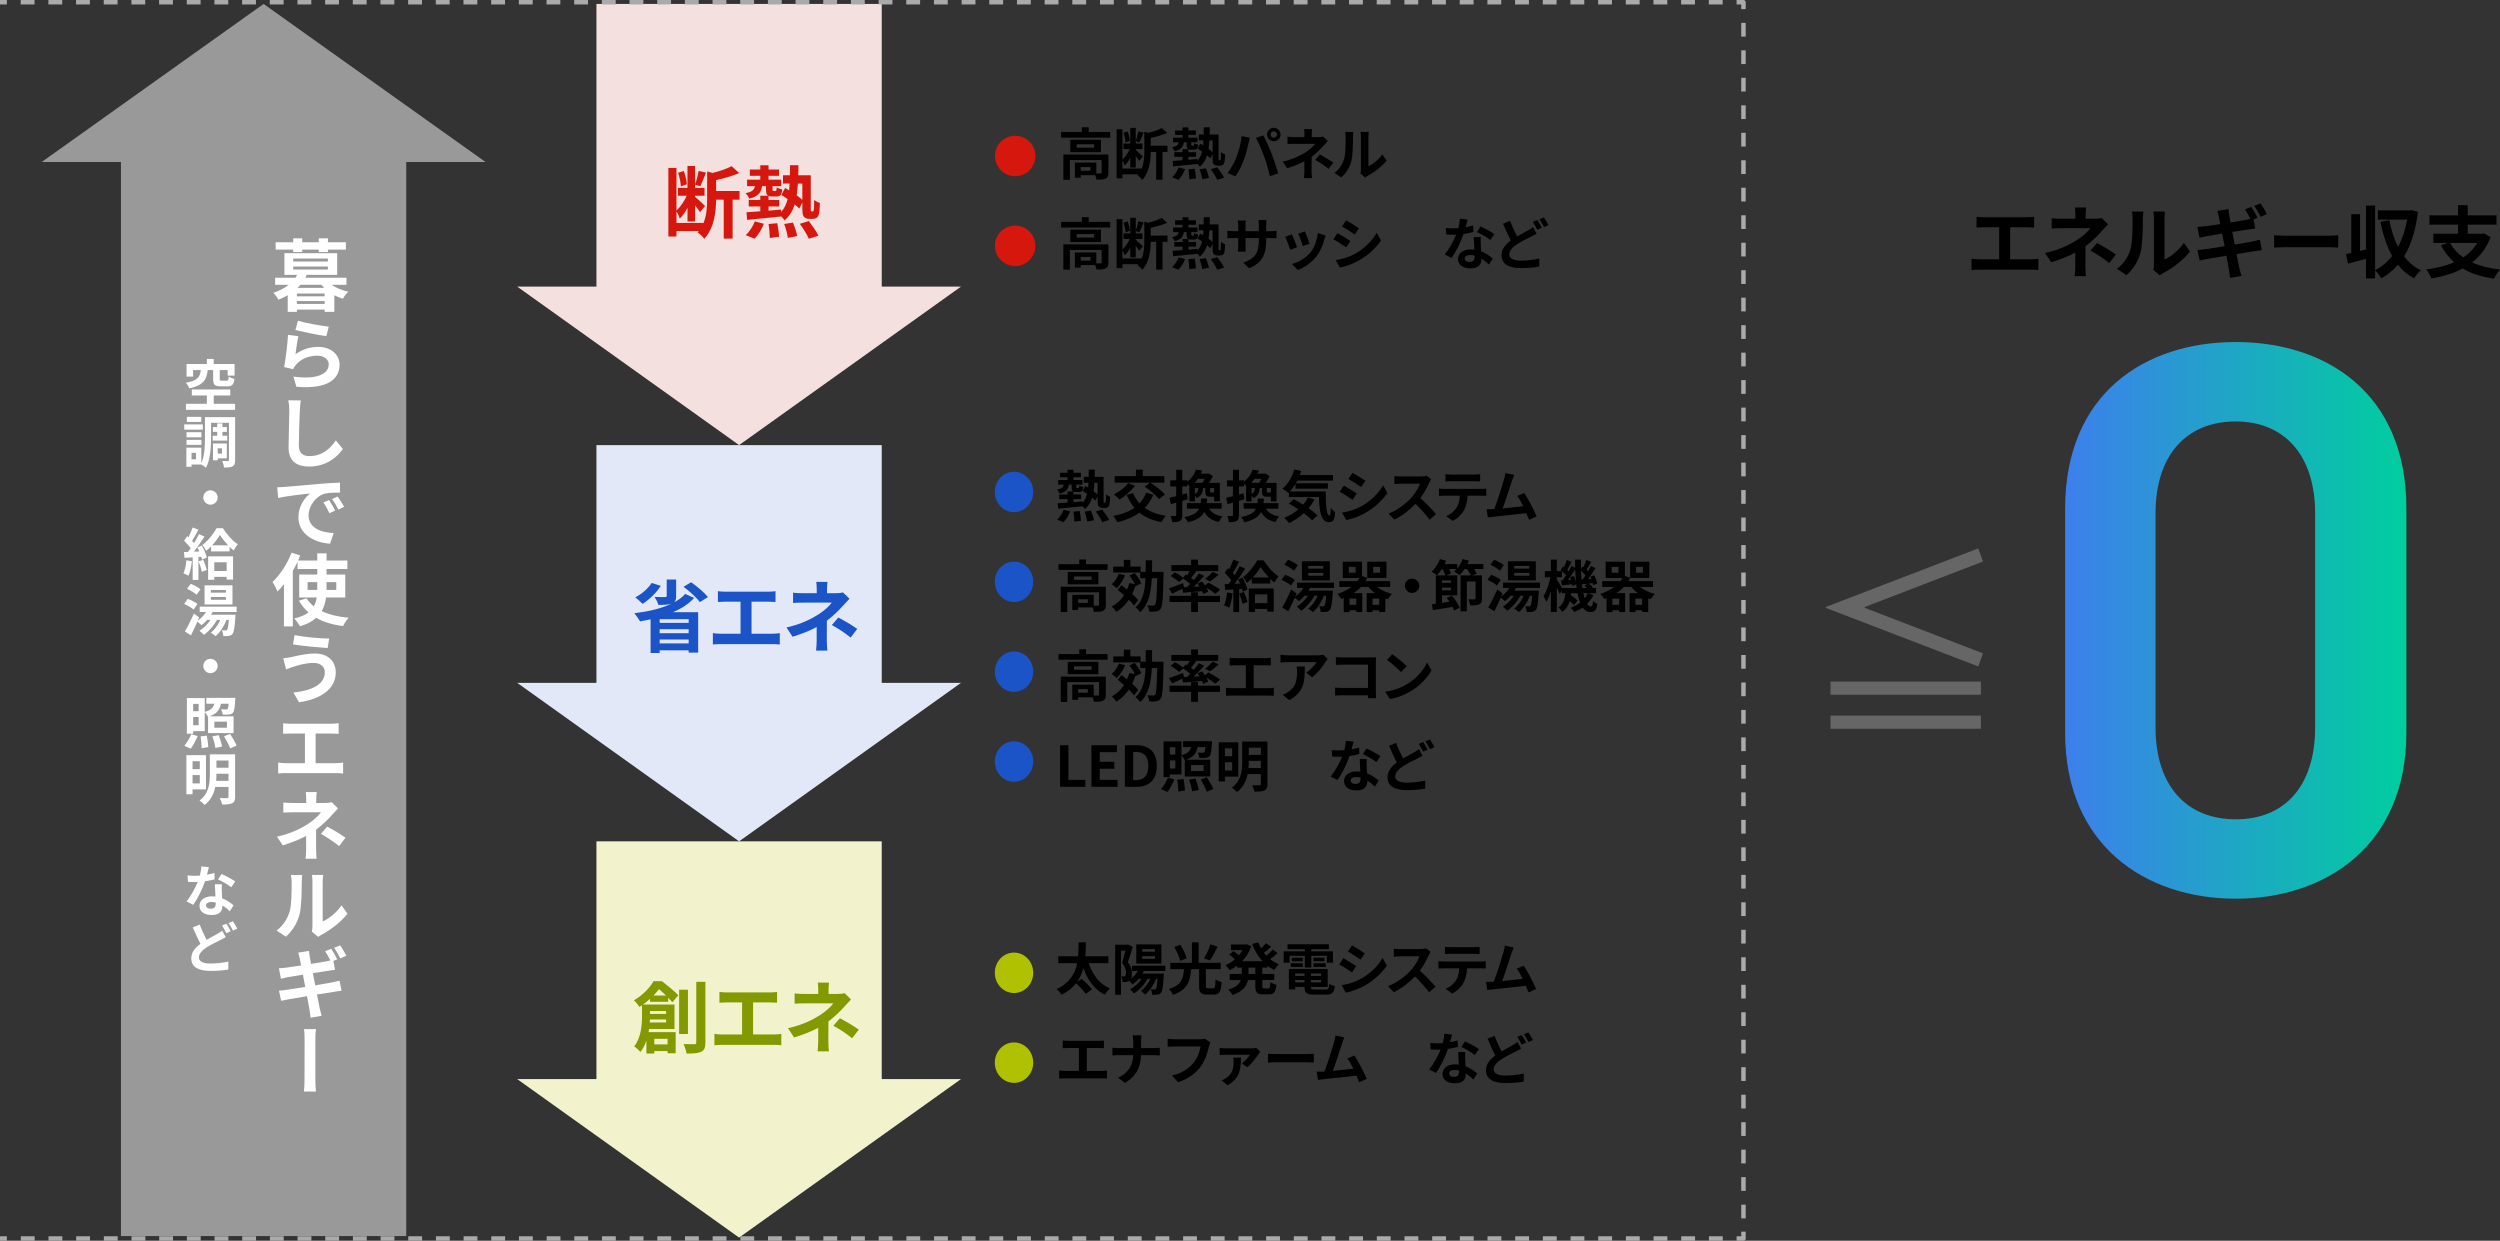 <?xml version="1.0" encoding="UTF-8"?><svg id="_レイヤー_2" xmlns="http://www.w3.org/2000/svg" xmlns:xlink="http://www.w3.org/1999/xlink" viewBox="0 0 1577.32 782.83"><rect x="0" y="0" width="1577.32" height="782.83" fill="#333333" stroke="none"/><defs><style>.cls-1{fill:url(#_名称未設定グラデーション_157);}.cls-2{stroke-dasharray:0 0 8.73 8.73;}.cls-2,.cls-3,.cls-4{fill:none;stroke:#aaa;stroke-linejoin:round;stroke-width:2.83px;}.cls-5{fill:#f2f2cd;}.cls-6{fill:#f4e0df;}.cls-7{fill:#e2e8f7;}.cls-8{fill:#fff;}.cls-9{fill:#999;}.cls-10{fill:#666;}.cls-11{fill:#afc100;}.cls-12{fill:#d6170d;}.cls-13{fill:#1a54c6;}.cls-14{fill:#839900;}.cls-3{stroke-dasharray:0 0 8.67 8.67;}</style><linearGradient id="_名称未設定グラデーション_157" x1="1302.95" y1="391.42" x2="1518.24" y2="391.42" gradientUnits="userSpaceOnUse"><stop offset="0" stop-color="#3d7fec"/><stop offset="1" stop-color="#00ce9e"/></linearGradient></defs><g id="_レイヤー_2-2"><g><g><path d="M1251.75,137.07h26.99c1.49,0,3.22-.15,4.66-.3v6.8c-1.49-.1-3.22-.2-4.66-.2h-10.47v20.24h13.15c1.79,0,3.37-.2,4.66-.4v7.19c-1.44-.2-3.52-.25-4.66-.25h-32.69c-1.49,0-3.22,.05-4.86,.25v-7.19c1.54,.25,3.32,.4,4.86,.4h12.6v-20.24h-9.57c-1.34,0-3.47,.1-4.71,.2v-6.8c1.29,.15,3.32,.3,4.71,.3Z"/><path d="M1315.9,135.43v2.58h5.95c1.54,0,2.93-.15,4.12-.5l4.12,4.02c-1.29,1.24-2.78,2.93-3.87,4.12-2.53,2.88-6.3,6.6-10.42,9.72,0,3.97-.05,9.38-.05,12.5,0,1.98,.2,4.81,.35,6.35h-7.14c.2-1.39,.4-4.37,.4-6.35v-8.48c-4.56,2.43-9.87,4.46-15.23,6.1l-3.82-5.85c9.57-2.13,15.92-5.56,20.24-8.28,3.82-2.48,6.9-5.36,8.33-7.39h-17.96c-1.79,0-4.91,.05-6.45,.2v-6.5c1.88,.3,4.61,.35,6.35,.35h8.58v-2.58c0-1.54-.1-3.32-.3-4.56h7.09c-.15,1.19-.3,3.03-.3,4.56Zm3.03,22.67l4.12-4.76c4.56,2.48,7.14,3.92,11.91,7.19l-4.17,5.46c-4.32-3.42-7.54-5.51-11.86-7.89Z"/><path d="M1344.07,157.71c1.39-4.27,1.44-13.64,1.44-19.64,0-1.98-.15-3.32-.45-4.56h7.29c-.05,.25-.35,2.43-.35,4.51,0,5.85-.15,16.32-1.49,21.33-1.49,5.61-4.61,10.47-8.83,14.24l-6.05-4.02c4.37-3.08,7.04-7.64,8.43-11.86Zm14.93,8.93v-28.92c0-2.23-.35-4.12-.4-4.27h7.39c-.05,.15-.35,2.08-.35,4.32v25.94c4.02-1.74,8.93-5.66,12.25-10.47l3.82,5.46c-4.12,5.36-11.26,10.71-16.82,13.54-1.09,.6-1.69,1.09-2.13,1.49l-4.17-3.42c.2-.94,.4-2.33,.4-3.67Z"/><path d="M1424.33,137.32l-2.48,1.09,1.04,5.8c-1.09,.1-3.08,.4-4.56,.6-2.03,.3-5.8,.89-9.92,1.54,.5,2.53,1.04,5.26,1.54,7.94,4.46-.74,8.53-1.39,10.76-1.84,1.93-.4,3.77-.84,5.06-1.19l1.34,6.55c-1.34,.1-3.37,.45-5.26,.74-2.38,.4-6.4,1.04-10.76,1.74,.79,4.02,1.49,7.39,1.79,8.93,.35,1.49,.84,3.27,1.29,4.86l-7.14,1.29c-.25-1.89-.4-3.57-.69-5.06-.25-1.39-.84-4.81-1.64-8.98-5.11,.84-9.77,1.64-11.91,2.03-2.13,.4-3.82,.69-4.96,.99l-1.39-6.6c1.34-.05,3.57-.35,5.16-.55,2.28-.35,6.9-1.09,11.96-1.88-.54-2.68-1.04-5.41-1.54-7.94-4.37,.69-8.19,1.34-9.72,1.59-1.59,.3-2.88,.6-4.56,1.04l-1.34-6.85c1.59-.1,3.08-.2,4.61-.35,1.74-.2,5.56-.74,9.82-1.44-.4-2.08-.74-3.72-.89-4.51-.3-1.44-.64-2.63-.99-3.77l7-1.14c.15,.99,.3,2.68,.54,3.82,.1,.69,.4,2.38,.84,4.61,4.17-.69,7.94-1.29,9.72-1.64,.89-.15,1.93-.4,2.83-.6-.99-1.93-2.28-4.37-3.42-6l3.92-1.64c1.24,1.84,3.03,4.96,3.97,6.8Zm5.9-2.28l-3.92,1.74c-1.04-2.08-2.63-4.96-4.02-6.85l3.92-1.64c1.34,1.89,3.17,5.01,4.02,6.75Z"/><path d="M1442.79,148.73h26.64c2.33,0,4.51-.2,5.8-.3v7.79c-1.19-.05-3.72-.25-5.8-.25h-26.64c-2.83,0-6.15,.1-7.99,.25v-7.79c1.79,.15,5.41,.3,7.99,.3Z"/><path d="M1525.52,133.65c-1.34,11.61-4.32,20.88-8.73,28.08,2.83,3.72,6.3,6.75,10.57,8.78-1.39,1.14-3.32,3.52-4.22,5.16-4.07-2.23-7.44-5.11-10.22-8.63-3.03,3.47-6.5,6.35-10.47,8.58-.89-1.49-2.53-3.87-3.92-5.01v5.06h-5.75v-12.4c-3.97,1.14-7.99,2.18-11.36,3.08l-1.34-6.05c1.04-.2,2.18-.45,3.42-.69v-24.46h5.51v23.17l3.77-.89v-27.73h5.75v40.78c4.07-2.03,7.69-5.11,10.71-8.98-3.37-6.05-5.7-13.34-7.39-21.58l5.65-.99c1.19,6.15,2.98,11.86,5.51,16.82,2.63-4.96,4.61-10.71,5.75-17.21h-18.5v-5.8h20.24l.99-.2,4.02,1.14Z"/><path d="M1571.37,149.62c-2.48,6.8-6.55,12-11.66,15.97,4.91,2.23,10.76,3.72,17.61,4.46-1.24,1.39-2.93,4.02-3.77,5.75-7.89-1.14-14.44-3.22-19.74-6.4-5.8,3.08-12.55,5.06-19.79,6.3-.55-1.59-2.08-4.37-3.22-5.71,6.5-.84,12.5-2.28,17.61-4.51-3.32-2.93-6.05-6.5-8.33-10.71l4.37-1.49h-9.18v-5.8h15.58v-5.75h-18.06v-5.85h18.06v-6.45h6.1v6.45h18.16v5.85h-18.16v5.75h9.28l1.04-.2,4.12,2.33Zm-25.55,3.67c1.98,3.62,4.76,6.65,8.33,9.13,3.62-2.38,6.6-5.36,8.73-9.13h-17.06Z"/></g><path class="cls-1" d="M1410.59,567.02c-57.05,0-107.65-33.73-107.65-104.67v-141.38c0-72.92,50.6-105.17,107.65-105.17s107.65,32.24,107.65,104.67v141.87c0,70.94-50.6,104.67-107.65,104.67Zm0-301.11c-31.25,0-50.6,21.33-50.6,58.04v134.93c0,36.71,19.35,58.04,50.6,58.04s50.1-21.33,50.1-58.04v-134.93c0-36.71-19.35-58.04-50.1-58.04Z"/><path class="cls-10" d="M1176.47,382.98v.51l74.62,28.7-2.93,8.29-96.31-36.99v-.51l96.31-36.99,2.93,8.29-74.62,28.7Zm73.35,55.36h-94.91v-8.29h94.91v8.29Zm0,21.43h-94.91v-8.29h94.91v8.29Z"/><g><g><path d="M700.45,83.29v3.58h-30.97v-3.58h13.11v-2.98h4.29v2.98h13.57Zm-1.13,25.69c0,1.95-.39,3.08-1.77,3.72-1.31,.64-3.19,.67-5.74,.67-.11-.81-.42-1.91-.82-2.83h-9.14v1.59h-3.68v-9.53h13.53v6.87c1.21,.04,2.3,.04,2.69,0,.53-.04,.67-.14,.67-.57v-7.9h-20.05v12.44h-4.11v-15.94h28.42v11.48Zm-4.68-20.76v7.79h-19.34v-7.79h19.34Zm-4.29,2.8h-11.05v2.16h11.05v-2.16Zm-2.37,14.38h-6.13v2.3h6.13v-2.3Z"/><path d="M736.58,95.87h-3.12v17.54h-4v-17.54h-3.44c-.04,5.28-.78,12.75-5.35,17.64-.53-.92-2.06-2.34-3.01-2.87,.18-.21,.39-.42,.57-.64h-10.06v2.48h-3.65v-30.93h3.65v19.2c1.77-1.59,3.51-4.18,4.61-6.66h-3.93v-3.54h4.29v-9.85h3.44v8.26c.64-1.7,1.31-4.29,1.63-6.06l3.29,.78c-.89,2.13-1.81,4.61-2.59,6.17l-2.34-.78v1.49h4.25v3.54h-4.25v.5c.99,.81,3.83,3.44,4.5,4.11l-2.27,2.8c-.46-.74-1.35-1.95-2.23-3.08v7.26h-3.44v-6.09c-1.03,1.88-2.2,3.61-3.47,4.78-.28-.99-.96-2.34-1.49-3.26v5.24h12.08v.25c1.56-3.65,1.74-7.72,1.74-11.16v-12.29l2.48,.67c3.19-.78,6.48-1.91,8.54-3.05l3.4,3.08c-3.01,1.35-6.84,2.41-10.38,3.19v4.92h10.56v3.9Zm-26.47-6.02c-.04-1.67-.57-4.18-1.21-6.09l2.55-.81c.74,1.84,1.28,4.36,1.38,5.99l-2.73,.92Z"/><path d="M769.65,101.19c.14,0,.28-.04,.39-.18,.11-.14,.18-.43,.21-1.1,.07-.64,.11-2.09,.11-3.93,.67,.57,1.7,1.1,2.59,1.42-.04,1.77-.18,3.97-.39,4.78-.18,.85-.53,1.42-.99,1.81-.46,.39-1.2,.53-1.88,.53h-1.56c-.82,0-1.7-.25-2.3-.85-.57-.64-.78-1.38-.78-3.97v-2.59l-1.42,2.8c-.53-.57-1.24-1.24-2.05-1.91-.89,2.94-2.34,5.35-4.57,7.23-.32-.53-.89-1.24-1.49-1.84v.07c-5.49,.57-11.23,1.13-15.38,1.52l-.25-3.44c1.74-.11,3.86-.25,6.2-.43v-2.16h-5.21v-2.94h5.21v-1.91h3.51c-.74-.43-.92-1.31-.92-2.87v-1.45h-1.77c-.42,2.91-1.7,4.68-5.81,5.63-.25-.74-1.03-1.91-1.67-2.48,2.98-.53,3.93-1.49,4.25-3.15h-3.54v-2.91h5.95v-1.74h-4.71v-2.83h4.71v-1.91h3.72v1.91h4.71v2.83h-4.71v1.74h5.7v2.91h-3.9v1.45c0,.64,.07,.71,.46,.71h.81c.42,0,.53-.18,.6-1.63,.53,.42,1.74,.81,2.52,.99-.25,2.55-1.03,3.15-2.69,3.15h-1.77c-.74,0-1.31-.07-1.74-.25v1.81h4.82v2.94h-4.82v1.88c1.88-.18,3.79-.32,5.67-.5v1.1c1.45-1.59,2.37-3.51,2.94-5.81-.96-.67-1.95-1.35-2.83-1.88l1.7-3.12c.57,.32,1.17,.67,1.81,1.06,.11-.99,.18-2.02,.21-3.08h-2.98v-3.72h3.08c.04-1.45,.07-2.94,.07-4.54h3.79c-.04,1.56-.04,3.08-.07,4.54h5.63v14.74c0,.78,0,1.24,.07,1.38,.07,.14,.18,.18,.32,.18h.42Zm-30.12,10.67c1.56-1.38,3.19-3.83,4.11-6.2l4.07,1.06c-.89,2.41-2.52,5.07-4.18,6.73l-4-1.59Zm14.21-5.39c.42,1.98,.78,4.61,.81,6.13l-4.18,.53c0-1.56-.21-4.25-.57-6.27l3.93-.39Zm7.09-.28c.81,1.95,1.63,4.5,1.91,6.09l-4.22,.81c-.21-1.59-.89-4.29-1.67-6.27l3.97-.64Zm2.2-17.57c-.11,1.91-.25,3.68-.53,5.31,.99,.71,1.88,1.42,2.55,2.02v-7.33h-2.02Zm4.96,16.9c1.49,2.02,3.44,4.75,4.32,6.59l-4.32,1.38c-.74-1.74-2.55-4.68-4.08-6.73l4.08-1.24Z"/><path d="M783.4,85.88l5.17,1.06c-.32,1.03-.71,2.76-.85,3.54-.5,2.48-1.77,7.37-3.01,10.67-1.28,3.44-3.37,7.48-5.24,10.13l-4.96-2.09c2.23-2.91,4.32-6.73,5.53-9.85,1.59-3.97,2.94-8.96,3.37-13.46Zm9,1.06l4.71-1.52c1.45,2.73,3.9,8.18,5.24,11.62,1.24,3.19,3.12,8.86,4.11,12.37l-5.24,1.7c-.99-4.22-2.27-8.68-3.69-12.51-1.35-3.72-3.65-8.96-5.14-11.66Zm11.27-6.31c2.34,0,4.25,1.91,4.25,4.25s-1.91,4.22-4.25,4.22-4.25-1.91-4.25-4.22,1.91-4.25,4.25-4.25Zm0,6.27c1.13,0,2.05-.92,2.05-2.02s-.92-2.06-2.05-2.06-2.06,.92-2.06,2.06,.92,2.02,2.06,2.02Z"/><path d="M827.63,84.68v1.84h4.25c1.1,0,2.09-.11,2.94-.35l2.94,2.87c-.92,.89-1.98,2.09-2.76,2.94-1.81,2.06-4.5,4.71-7.44,6.94,0,2.83-.04,6.7-.04,8.93,0,1.42,.14,3.44,.25,4.54h-5.1c.14-.99,.28-3.12,.28-4.54v-6.06c-3.26,1.74-7.05,3.19-10.88,4.36l-2.73-4.18c6.84-1.52,11.38-3.97,14.46-5.92,2.73-1.77,4.92-3.83,5.95-5.28h-12.82c-1.28,0-3.51,.04-4.61,.14v-4.64c1.35,.21,3.29,.25,4.54,.25h6.13v-1.84c0-1.1-.07-2.37-.21-3.26h5.07c-.11,.85-.21,2.16-.21,3.26Zm2.16,16.19l2.94-3.4c3.26,1.77,5.1,2.8,8.5,5.14l-2.98,3.9c-3.08-2.44-5.38-3.93-8.47-5.63Z"/><path d="M847.97,100.59c.99-3.05,1.03-9.74,1.03-14.03,0-1.42-.11-2.37-.32-3.26h5.21c-.04,.18-.25,1.74-.25,3.22,0,4.18-.11,11.66-1.06,15.24-1.06,4-3.3,7.48-6.31,10.17l-4.32-2.87c3.12-2.2,5.03-5.46,6.02-8.47Zm10.67,6.38v-20.66c0-1.59-.25-2.94-.29-3.05h5.28c-.04,.11-.25,1.49-.25,3.08v18.53c2.87-1.24,6.38-4.04,8.75-7.48l2.73,3.9c-2.94,3.83-8.04,7.65-12.01,9.67-.78,.42-1.2,.78-1.52,1.06l-2.98-2.44c.14-.67,.29-1.67,.29-2.62Z"/><path d="M700.45,139.99v3.58h-30.97v-3.58h13.11v-2.98h4.29v2.98h13.57Zm-1.13,25.69c0,1.95-.39,3.08-1.77,3.72-1.31,.64-3.19,.67-5.74,.67-.11-.81-.42-1.91-.82-2.83h-9.14v1.59h-3.68v-9.53h13.53v6.87c1.21,.04,2.3,.04,2.69,0,.53-.04,.67-.14,.67-.57v-7.9h-20.05v12.44h-4.11v-15.94h28.42v11.48Zm-4.68-20.76v7.79h-19.34v-7.79h19.34Zm-4.29,2.8h-11.05v2.16h11.05v-2.16Zm-2.37,14.38h-6.13v2.3h6.13v-2.3Z"/><path d="M736.58,152.57h-3.12v17.54h-4v-17.54h-3.44c-.04,5.28-.78,12.75-5.35,17.64-.53-.92-2.06-2.34-3.01-2.87,.18-.21,.39-.43,.57-.64h-10.06v2.48h-3.65v-30.93h3.65v19.2c1.77-1.59,3.51-4.18,4.61-6.66h-3.93v-3.54h4.29v-9.85h3.44v8.26c.64-1.7,1.31-4.29,1.63-6.06l3.29,.78c-.89,2.13-1.81,4.61-2.59,6.17l-2.34-.78v1.49h4.25v3.54h-4.25v.5c.99,.81,3.83,3.44,4.5,4.11l-2.27,2.8c-.46-.74-1.35-1.95-2.23-3.08v7.26h-3.44v-6.09c-1.03,1.88-2.2,3.61-3.47,4.78-.28-.99-.96-2.34-1.49-3.26v5.24h12.08v.25c1.56-3.65,1.74-7.72,1.74-11.16v-12.29l2.48,.67c3.19-.78,6.48-1.91,8.54-3.05l3.4,3.08c-3.01,1.35-6.84,2.41-10.38,3.19v4.92h10.56v3.9Zm-26.47-6.02c-.04-1.67-.57-4.18-1.21-6.09l2.55-.81c.74,1.84,1.28,4.36,1.38,5.99l-2.73,.92Z"/><path d="M769.65,157.88c.14,0,.28-.04,.39-.18,.11-.14,.18-.42,.21-1.1,.07-.64,.11-2.09,.11-3.93,.67,.57,1.7,1.1,2.59,1.42-.04,1.77-.18,3.97-.39,4.78-.18,.85-.53,1.42-.99,1.81-.46,.39-1.2,.53-1.88,.53h-1.56c-.82,0-1.7-.25-2.3-.85-.57-.64-.78-1.38-.78-3.97v-2.59l-1.42,2.8c-.53-.57-1.24-1.24-2.05-1.91-.89,2.94-2.34,5.35-4.57,7.23-.32-.53-.89-1.24-1.49-1.84v.07c-5.49,.57-11.23,1.13-15.38,1.52l-.25-3.44c1.74-.11,3.86-.25,6.2-.43v-2.16h-5.21v-2.94h5.21v-1.91h3.51c-.74-.43-.92-1.31-.92-2.87v-1.45h-1.77c-.42,2.91-1.7,4.68-5.81,5.63-.25-.74-1.03-1.91-1.67-2.48,2.98-.53,3.93-1.49,4.25-3.15h-3.54v-2.91h5.95v-1.74h-4.71v-2.83h4.71v-1.91h3.72v1.91h4.71v2.83h-4.71v1.74h5.7v2.91h-3.9v1.45c0,.64,.07,.71,.46,.71h.81c.42,0,.53-.18,.6-1.63,.53,.42,1.74,.81,2.52,.99-.25,2.55-1.03,3.15-2.69,3.15h-1.77c-.74,0-1.31-.07-1.74-.25v1.81h4.82v2.94h-4.82v1.88c1.88-.18,3.79-.32,5.67-.5v1.1c1.45-1.59,2.37-3.51,2.94-5.81-.96-.67-1.95-1.35-2.83-1.88l1.7-3.12c.57,.32,1.17,.67,1.81,1.06,.11-.99,.18-2.02,.21-3.08h-2.98v-3.72h3.08c.04-1.45,.07-2.94,.07-4.54h3.79c-.04,1.56-.04,3.08-.07,4.54h5.63v14.74c0,.78,0,1.24,.07,1.38,.07,.14,.18,.18,.32,.18h.42Zm-30.12,10.67c1.56-1.38,3.19-3.83,4.11-6.2l4.07,1.06c-.89,2.41-2.52,5.07-4.18,6.73l-4-1.59Zm14.21-5.39c.42,1.98,.78,4.61,.81,6.13l-4.18,.53c0-1.56-.21-4.25-.57-6.27l3.93-.39Zm7.09-.28c.81,1.95,1.63,4.5,1.91,6.09l-4.22,.81c-.21-1.59-.89-4.29-1.67-6.27l3.97-.64Zm2.2-17.57c-.11,1.91-.25,3.68-.53,5.31,.99,.71,1.88,1.42,2.55,2.02v-7.33h-2.02Zm4.96,16.9c1.49,2.02,3.44,4.75,4.32,6.59l-4.32,1.38c-.74-1.74-2.55-4.68-4.08-6.73l4.08-1.24Z"/><path d="M788.19,169.29l-3.79-3.58c6.84-2.37,9.85-5.42,9.85-14.14v-1.35h-8.4v4.82c0,1.56,.11,3.01,.14,3.72h-4.96c.11-.71,.21-2.13,.21-3.72v-4.82h-3.01c-1.77,0-3.05,.07-3.83,.14v-4.82c.6,.11,2.06,.32,3.83,.32h3.01v-3.51c0-1.03-.11-2.13-.21-3.19h5.03c-.11,.67-.21,1.81-.21,3.19v3.51h8.4v-3.72c0-1.42-.11-2.59-.21-3.3h5.07c-.11,.71-.25,1.88-.25,3.3v3.72h2.62c1.88,0,2.94-.07,3.9-.25v4.71c-.78-.07-2.02-.11-3.9-.11h-2.62v1.17c0,8.79-2.12,14.14-10.66,17.89Z"/><path d="M818.38,155.97l-4.32,1.63c-.6-1.91-2.37-6.63-3.22-8.18l4.25-1.52c.89,1.81,2.59,6.09,3.29,8.08Zm17.15-4.78c-.92,3.58-2.41,7.26-4.82,10.38-3.29,4.25-7.72,7.23-11.87,8.79l-3.72-3.79c3.9-1.03,8.82-3.72,11.76-7.4,2.41-3.01,4.11-7.72,4.54-12.15l4.96,1.59c-.43,1.13-.64,1.88-.85,2.59Zm-9.32,2.59l-4.25,1.49c-.42-1.74-1.98-6.02-2.87-7.87l4.22-1.38c.67,1.52,2.41,6.13,2.9,7.76Z"/><path d="M851.95,152.07l-2.59,3.97c-2.02-1.38-5.7-3.79-8.08-5.03l2.59-3.93c2.37,1.28,6.27,3.72,8.08,5Zm2.87,8.11c6.02-3.37,10.95-8.22,13.78-13.29l2.73,4.82c-3.3,4.89-8.29,9.39-14.1,12.72-3.62,2.06-8.68,3.83-11.83,4.39l-2.66-4.68c3.97-.67,8.22-1.84,12.08-3.97Zm2.59-16.12l-2.66,3.93c-1.98-1.38-5.67-3.79-8.01-5.1l2.59-3.9c2.34,1.28,6.24,3.79,8.08,5.07Z"/><path d="M924.69,143.39c1.74-.32,3.4-.71,4.78-1.13l.14,4.11c-1.63,.43-3.83,.89-6.2,1.24-1.7,4.96-4.71,11.16-7.58,15.16l-4.29-2.2c2.8-3.47,5.67-8.68,7.23-12.51-.64,.04-1.24,.04-1.84,.04-1.45,0-2.9-.04-4.43-.14l-.32-4.11c1.52,.18,3.4,.25,4.71,.25,1.06,0,2.13-.04,3.22-.14,.5-1.95,.88-4.07,.96-5.92l4.89,.5c-.28,1.13-.74,2.94-1.28,4.85Zm9.57,10.7c.04,1.03,.14,2.73,.21,4.5,3.05,1.13,5.53,2.91,7.33,4.54l-2.37,3.79c-1.24-1.13-2.84-2.62-4.78-3.79v.35c0,3.29-1.81,5.85-6.84,5.85-4.39,0-7.87-1.95-7.87-5.85,0-3.47,2.91-6.13,7.83-6.13,.85,0,1.63,.07,2.45,.14-.14-2.62-.32-5.78-.39-7.94h4.43c-.11,1.49-.04,2.98,0,4.54Zm-7.09,11.16c2.45,0,3.19-1.35,3.19-3.29v-.71c-.92-.21-1.88-.35-2.87-.35-2.05,0-3.37,.92-3.37,2.16,0,1.31,1.1,2.2,3.05,2.2Zm4.68-18.85l2.27-3.51c2.55,1.1,6.95,3.51,8.75,4.82l-2.52,3.72c-2.05-1.63-6.09-3.93-8.5-5.03Z"/><path d="M957.21,149.16c2.59-1.52,5.1-2.8,6.77-3.76,1.31-.74,2.34-1.38,3.29-2.13l2.23,4.18c-1.13,.64-2.27,1.24-3.54,1.88-2.23,1.1-5.53,2.66-8.79,4.75-2.94,1.95-4.92,3.97-4.92,6.45s2.48,3.9,7.4,3.9c3.61,0,8.4-.57,11.55-1.28l-.07,5.07c-3.01,.53-6.77,.92-11.38,.92-7.05,0-12.4-1.98-12.4-8.11,0-3.9,2.48-6.8,5.88-9.32-1.63-3.01-3.33-6.84-4.93-10.56l4.46-1.81c1.35,3.69,2.98,7.09,4.43,9.81Zm15.52-5.49l-2.87,1.2c-.71-1.45-1.81-3.54-2.76-4.92l2.8-1.13c.88,1.28,2.16,3.54,2.83,4.85Zm4.25-1.63l-2.83,1.2c-.74-1.49-1.88-3.54-2.84-4.89l2.8-1.17c.92,1.35,2.23,3.61,2.87,4.85Z"/></g><g><path class="cls-12" d="M640.48,85.65c7.06,0,12.76,5.7,12.76,12.76s-5.7,12.76-12.76,12.76-12.76-5.7-12.76-12.76,5.7-12.76,12.76-12.76Z"/><path class="cls-12" d="M640.48,142.34c7.06,0,12.76,5.7,12.76,12.76s-5.7,12.76-12.76,12.76-12.76-5.7-12.76-12.76,5.7-12.76,12.76-12.76Z"/></g></g><g><g><path d="M697.11,317.17c.14,0,.28-.04,.39-.18,.11-.14,.18-.43,.21-1.1,.07-.64,.11-2.09,.11-3.93,.67,.57,1.7,1.1,2.59,1.42-.04,1.77-.18,3.97-.39,4.78-.18,.85-.53,1.42-.99,1.81-.46,.39-1.2,.53-1.88,.53h-1.56c-.82,0-1.7-.25-2.3-.85-.57-.64-.78-1.38-.78-3.97v-2.59l-1.42,2.8c-.53-.57-1.24-1.24-2.05-1.91-.89,2.94-2.34,5.35-4.57,7.23-.32-.53-.89-1.24-1.49-1.84v.07c-5.49,.57-11.23,1.13-15.38,1.52l-.25-3.44c1.74-.11,3.86-.25,6.2-.43v-2.16h-5.21v-2.94h5.21v-1.91h3.51c-.74-.43-.92-1.31-.92-2.87v-1.45h-1.77c-.42,2.91-1.7,4.68-5.81,5.63-.25-.74-1.03-1.91-1.67-2.48,2.98-.53,3.93-1.49,4.25-3.15h-3.54v-2.91h5.95v-1.74h-4.71v-2.83h4.71v-1.91h3.72v1.91h4.71v2.83h-4.71v1.74h5.7v2.91h-3.9v1.45c0,.64,.07,.71,.46,.71h.81c.42,0,.53-.18,.6-1.63,.53,.42,1.74,.81,2.52,.99-.25,2.55-1.03,3.15-2.69,3.15h-1.77c-.74,0-1.31-.07-1.74-.25v1.81h4.82v2.94h-4.82v1.88c1.88-.18,3.79-.32,5.67-.5v1.1c1.45-1.59,2.37-3.51,2.94-5.81-.96-.67-1.95-1.35-2.83-1.88l1.7-3.12c.57,.32,1.17,.67,1.81,1.06,.11-.99,.18-2.02,.21-3.08h-2.98v-3.72h3.08c.04-1.45,.07-2.94,.07-4.54h3.79c-.04,1.56-.04,3.08-.07,4.54h5.63v14.74c0,.78,0,1.24,.07,1.38,.07,.14,.18,.18,.32,.18h.42Zm-30.12,10.67c1.56-1.38,3.19-3.83,4.11-6.2l4.07,1.06c-.89,2.41-2.52,5.07-4.18,6.73l-4-1.59Zm14.21-5.39c.42,1.98,.78,4.61,.81,6.13l-4.18,.53c0-1.56-.21-4.25-.57-6.27l3.93-.39Zm7.09-.28c.81,1.95,1.63,4.5,1.91,6.09l-4.22,.81c-.21-1.59-.89-4.29-1.67-6.27l3.97-.64Zm2.2-17.57c-.11,1.91-.25,3.68-.53,5.31,.99,.71,1.88,1.42,2.55,2.02v-7.33h-2.02Zm4.96,16.9c1.49,2.02,3.44,4.75,4.32,6.59l-4.32,1.38c-.74-1.74-2.55-4.68-4.08-6.73l4.08-1.24Z"/><path d="M727.65,312.18c-1.38,3.26-3.19,6.02-5.42,8.29,3.44,2.44,7.87,4.11,13.32,4.96-.92,.96-2.16,2.83-2.73,4-5.81-1.1-10.38-3.08-13.96-5.99-3.83,2.8-8.47,4.75-13.82,6.06-.46-1.03-1.84-3.01-2.66-3.97,5.31-1.03,9.81-2.66,13.36-5.1-1.98-2.3-3.58-5.03-4.89-8.15l4.04-1.2c.99,2.48,2.34,4.68,4.07,6.55,1.77-1.88,3.19-4.15,4.15-6.77l4.54,1.31Zm-11.52-5.67c-2.52,3.29-6.48,6.63-9.78,8.68-.82-.89-2.55-2.52-3.54-3.26,3.33-1.67,6.91-4.39,8.96-7.12l4.36,1.7Zm9.53-1.98h-22.36v-4.11h13.39v-4.11h4.32v4.11h13.57v4.11h-8.72c3.08,2.09,7.19,5.21,9.18,7.44l-3.76,2.91c-1.77-2.27-5.81-5.56-9-7.9l3.37-2.44Z"/><path d="M749.33,314.98c-1.13,.35-2.27,.71-3.4,1.03v8.96c0,1.95-.32,3.01-1.38,3.69-1.1,.67-2.59,.81-4.92,.78-.11-1.03-.57-2.76-1.06-3.9,1.28,.07,2.52,.07,2.94,.04,.42,0,.6-.14,.6-.6v-7.83c-1.17,.35-2.34,.67-3.37,.96l-.92-4.04c1.2-.25,2.69-.64,4.29-1.03v-6.13h-3.72v-3.86h3.72v-6.66h3.83v6.66h3.22v.78c2.83-2.16,4.54-4.96,5.46-7.55l3.9,.6c-.28,.67-.57,1.35-.89,1.98h4.36l.6-.14,2.66,1.67c-.64,1.31-1.52,2.87-2.41,4.25h6.8v11.66h-3.58v-2.91h-2.44c-2.59,0-3.15-.78-3.15-3.33v-2.13h-1.38c-.32,2.91-1.21,5.03-4.04,6.34-.25-.46-.67-1.06-1.13-1.59v3.68h-3.51v-9.81c-.35-.43-.82-.85-1.24-1.24v1.59h-3.22v5.1l2.87-.81,.53,3.79Zm13.61,5.95c1.56,2.66,4.18,4.29,8.4,4.89-.85,.81-1.88,2.41-2.34,3.51-4.61-.99-7.37-3.05-9.14-6.34-1.59,3.08-4.64,5.21-10.52,6.52-.35-.99-1.31-2.44-2.05-3.26,5.49-1.06,8.04-2.73,9.28-5.31h-7.69v-3.51h8.68c.14-.89,.21-1.84,.28-2.87h3.83c-.07,.99-.14,1.95-.28,2.87h9.39v3.51h-7.83Zm-7.16-18.85c-.6,.89-1.31,1.74-2.05,2.55h5c.46-.78,.96-1.67,1.35-2.55h-4.29Zm-1.88,9.64c1.49-.89,1.98-2.09,2.2-3.79h-2.2v3.79Zm12.15-3.79h-2.55v2.13c0,.6,.07,.67,.57,.67h1.38c.39,0,.53-.04,.6-.25v-2.55Z"/><path d="M785.1,314.98c-1.13,.35-2.27,.71-3.4,1.03v8.96c0,1.95-.32,3.01-1.38,3.69-1.1,.67-2.59,.81-4.92,.78-.11-1.03-.57-2.76-1.06-3.9,1.28,.07,2.52,.07,2.94,.04,.42,0,.6-.14,.6-.6v-7.83c-1.17,.35-2.34,.67-3.37,.96l-.92-4.04c1.2-.25,2.69-.64,4.29-1.03v-6.13h-3.72v-3.86h3.72v-6.66h3.83v6.66h3.22v.78c2.83-2.16,4.54-4.96,5.46-7.55l3.9,.6c-.28,.67-.57,1.35-.89,1.98h4.36l.6-.14,2.66,1.67c-.64,1.31-1.52,2.87-2.41,4.25h6.8v11.66h-3.58v-2.91h-2.45c-2.59,0-3.15-.78-3.15-3.33v-2.13h-1.38c-.32,2.91-1.2,5.03-4.04,6.34-.25-.46-.67-1.06-1.13-1.59v3.68h-3.51v-9.81c-.35-.43-.82-.85-1.24-1.24v1.59h-3.22v5.1l2.87-.81,.53,3.79Zm13.61,5.95c1.56,2.66,4.18,4.29,8.4,4.89-.85,.81-1.88,2.41-2.34,3.51-4.61-.99-7.37-3.05-9.14-6.34-1.59,3.08-4.64,5.21-10.52,6.52-.35-.99-1.31-2.44-2.05-3.26,5.49-1.06,8.04-2.73,9.28-5.31h-7.69v-3.51h8.68c.14-.89,.21-1.84,.28-2.87h3.83c-.07,.99-.14,1.95-.28,2.87h9.39v3.51h-7.83Zm-7.16-18.85c-.6,.89-1.31,1.74-2.05,2.55h5c.46-.78,.96-1.67,1.35-2.55h-4.29Zm-1.88,9.64c1.49-.89,1.98-2.09,2.2-3.79h-2.2v3.79Zm12.15-3.79h-2.55v2.13c0,.6,.07,.67,.57,.67h1.38c.39,0,.53-.04,.6-.25v-2.55Z"/><path d="M836.47,310.09c-.07,8.5,.39,15.2,2.44,15.2,.53-.04,.67-1.88,.74-4.75,.82,.96,1.88,2.02,2.73,2.62-.32,4.43-1.06,6.31-3.79,6.31-5.17,0-6.2-6.77-6.41-15.84h-18.99v-2.94l-.32,.28c-.82-.71-2.8-2.06-3.83-2.66,3.51-2.66,6.17-7.23,7.55-12.12l4.39,.92c-.28,.89-.57,1.77-.89,2.62h20.94v3.51h-22.5c-.28,.57-.6,1.13-.92,1.67h20.2v3.4h-20.44v-2.98c-1.1,1.81-2.3,3.4-3.58,4.75h22.68Zm-7.09,5.07c-1.06,1.95-2.3,3.79-3.76,5.46,2.23,1.56,4.22,3.15,5.6,4.54l-3.37,3.19c-1.24-1.38-3.12-2.98-5.24-4.57-2.8,2.55-5.99,4.64-9.25,6.24-.64-.89-2.2-2.52-3.12-3.29,3.29-1.28,6.34-3.12,8.96-5.35-2.02-1.35-4.07-2.59-5.95-3.65l3.01-2.76c1.84,.96,3.9,2.16,5.92,3.44,1.24-1.42,2.27-2.94,3.12-4.57l4.08,1.35Z"/><path d="M855.97,311.36l-2.59,3.97c-2.02-1.38-5.7-3.79-8.08-5.03l2.59-3.93c2.37,1.28,6.27,3.72,8.08,5Zm2.87,8.11c6.02-3.37,10.95-8.22,13.78-13.29l2.73,4.82c-3.3,4.89-8.29,9.39-14.1,12.72-3.61,2.06-8.68,3.83-11.83,4.39l-2.66-4.68c3.97-.67,8.22-1.84,12.08-3.97Zm2.59-16.12l-2.66,3.93c-1.98-1.38-5.67-3.79-8.01-5.1l2.59-3.9c2.34,1.28,6.24,3.79,8.08,5.07Z"/><path d="M901.71,304.53c-1.21,2.76-3.19,6.55-5.56,9.74,3.51,3.05,7.79,7.58,9.88,10.13l-4.04,3.51c-2.3-3.19-5.6-6.8-8.93-10.03-3.76,3.97-8.47,7.65-13.32,9.96l-3.65-3.83c5.71-2.13,11.2-6.45,14.53-10.17,2.34-2.66,4.5-6.16,5.28-8.68h-12.01c-1.49,0-3.44,.21-4.18,.25v-5.03c.96,.14,3.12,.25,4.18,.25h12.51c1.52,0,2.94-.21,3.65-.46l2.91,2.16c-.28,.39-.92,1.49-1.24,2.2Z"/><path d="M911.29,308.46h23.21c.74,0,2.3-.07,3.22-.21v4.61c-.89-.07-2.23-.11-3.22-.11h-8.54c-.21,3.65-.99,6.63-2.27,9.11-1.24,2.44-3.97,5.21-7.12,6.8l-4.15-3.01c2.52-.96,5-3.01,6.41-5.07,1.45-2.2,2.05-4.85,2.2-7.83h-9.74c-1.06,0-2.41,.07-3.4,.14v-4.64c1.06,.11,2.3,.21,3.4,.21Zm4.5-9.04h14.24c1.2,0,2.62-.07,3.83-.25v4.57c-1.21-.07-2.59-.14-3.83-.14h-14.21c-1.24,0-2.73,.07-3.83,.14v-4.57c1.17,.18,2.62,.25,3.79,.25Z"/><path d="M953.87,303.57c-1.13,3.47-4,12.47-5.78,17.22,4.32-.43,9.35-.99,12.93-1.42-1.24-2.55-2.55-4.92-3.72-6.48l4.43-1.81c2.52,3.83,6.13,10.77,7.76,14.74l-4.78,2.13c-.46-1.2-1.03-2.66-1.7-4.18-5.74,.67-16.48,1.81-20.94,2.27-.89,.11-2.2,.28-3.33,.43l-.82-5.17c1.21,0,2.73,0,3.9-.04,.28,0,.64-.04,.96-.04,2.05-5.24,5.1-14.95,6.13-18.64,.5-1.81,.71-2.91,.85-4.11l5.63,1.17c-.46,1.06-.99,2.37-1.52,3.93Z"/><path d="M698.81,355.97v3.58h-30.97v-3.58h13.11v-2.98h4.29v2.98h13.57Zm-1.13,25.69c0,1.95-.39,3.08-1.77,3.72-1.31,.64-3.19,.67-5.74,.67-.11-.81-.42-1.91-.82-2.83h-9.14v1.59h-3.68v-9.53h13.53v6.87c1.21,.04,2.3,.04,2.69,0,.53-.04,.67-.14,.67-.57v-7.9h-20.05v12.44h-4.11v-15.94h28.42v11.48Zm-4.68-20.76v7.79h-19.34v-7.79h19.34Zm-4.29,2.8h-11.05v2.16h11.05v-2.16Zm-2.37,14.38h-6.13v2.3h6.13v-2.3Z"/><path d="M709.82,362.99c-1.17,3.05-3.19,6.13-5.24,8.08-.71-.67-2.27-1.91-3.19-2.52,1.91-1.56,3.58-4.07,4.54-6.55l3.9,.99Zm5.63,19.1c-.74-1.1-1.91-2.41-3.22-3.72-2.12,3.15-4.78,5.74-7.87,7.69-.57-.89-1.98-2.59-2.83-3.37,3.15-1.7,5.71-4.15,7.65-7.19-1.35-1.2-2.73-2.34-4-3.33l2.37-2.94c1.13,.81,2.34,1.74,3.54,2.69,.57-1.28,1.03-2.66,1.42-4.07l3.51,.74c-.78-1.74-2.13-3.79-3.4-5.42l3.26-1.63c1.67,1.95,3.51,4.64,4.18,6.48l-3.51,1.88-.14-.39c-.57,1.84-1.28,3.58-2.09,5.17,1.56,1.42,2.91,2.8,3.79,3.97l-2.66,3.44Zm18.67-21.29s0,1.35-.04,1.88c-.28,14.56-.57,19.73-1.74,21.33-.78,1.17-1.59,1.56-2.76,1.74-1.1,.21-2.76,.18-4.5,.14-.07-1.17-.53-2.8-1.21-3.93,1.59,.11,3.05,.14,3.72,.14,.53,0,.89-.11,1.24-.6,.74-.96,1.06-5.28,1.28-16.69h-3.4c-.46,9.11-1.98,16.55-7.33,21.44-.64-.99-2.02-2.41-2.98-3.05,4.71-4.18,5.99-10.45,6.34-18.39h-3.33v-3.58h-17.01v-3.76h6.66v-4.25h4.11v4.25h6.48v3.33h3.19c.04-2.3,.04-4.75,.04-7.3h4.04c0,2.52-.04,4.96-.07,7.3h7.26Z"/><path d="M748.92,370.4c.67-.64,1.35-1.31,2.02-1.98-1.28-1.1-2.98-2.34-4.46-3.33l-2.59,2.2c-1.1-1.13-3.44-2.83-5.31-3.9l2.8-2.3c1.63,.89,3.79,2.27,5.1,3.37l1.63-1.95,.85,.5c.57-.85,1.17-1.84,1.67-2.73h-11.59v-3.76h12.47v-3.44h4.32v3.44h12.79v3.76h-14.67l.78,.28c-1.1,1.42-2.27,2.87-3.29,4.07,.64,.46,1.24,.89,1.77,1.31,1.21-1.45,2.34-2.87,3.22-4.15l3.29,1.52c-1.95,2.3-4.32,4.78-6.59,6.91l3.65-.18c-.39-.67-.85-1.31-1.28-1.91l2.98-1.24c.57,.74,1.21,1.59,1.77,2.44l2.16-1.74c2.45,1.2,5.74,3.15,7.41,4.54l-3.05,2.52c-1.21-1.06-3.47-2.62-5.63-3.86,.53,.92,.96,1.81,1.21,2.55l-3.19,1.42c-.18-.53-.42-1.13-.74-1.77-4.29,.39-8.61,.71-12.01,.96l-.42-2.44c-2.23,1.1-4.57,2.2-6.48,3.05l-1.98-3.4c2.23-.71,5.63-2.02,8.89-3.29l.64,2.62,1.88-.07Zm6.91,5.53h13.89v3.9h-13.89v6.31h-4.32v-6.31h-13.61v-3.9h13.61v-2.27h4.32v2.27Zm4.5-10.7c1.59-1.2,3.58-3.05,4.78-4.5l3.75,1.81c-1.81,1.67-3.86,3.26-5.46,4.36l-3.08-1.67Z"/><path d="M777.66,374.36c-.35,3.33-1.1,6.87-2.13,9.14-.74-.46-2.3-1.2-3.22-1.52,1.03-2.09,1.59-5.24,1.88-8.22l3.47,.6Zm6.27-9.89c1.35,2.41,2.73,5.49,3.12,7.51l-2.98,1.35c-.11-.53-.25-1.13-.46-1.81l-1.81,.14v14.49h-3.65v-14.24l-5.14,.32-.35-3.65,2.55-.11c.53-.67,1.1-1.45,1.67-2.27-1.03-1.52-2.73-3.4-4.18-4.82l2.02-2.87c.25,.21,.53,.46,.82,.71,.99-1.95,1.98-4.29,2.59-6.17l3.65,1.35c-1.28,2.41-2.69,5.14-3.97,7.12,.46,.5,.85,.99,1.2,1.42,1.21-1.98,2.34-4,3.15-5.74l3.44,1.59c-1.95,3.08-4.39,6.66-6.63,9.53l3.4-.14c-.39-.89-.82-1.77-1.24-2.55l2.8-1.17Zm.92,9c.89,2.02,1.81,4.61,2.2,6.38l-3.12,1.13c-.32-1.77-1.24-4.5-2.05-6.59l2.98-.92Zm12.37-19.95c2.37,3.72,5.95,7.94,9.39,10.1-.89,1.06-1.88,2.62-2.59,3.93-.85-.67-1.74-1.45-2.59-2.3v2.91h-11.66v-3.15c-.99,1.03-2.02,1.95-3.08,2.76-.53-1.1-1.59-2.76-2.41-3.69,3.58-2.59,7.19-7.23,8.93-10.56h4Zm-9.32,17.75h15.73v14.67h-4.04v-1.74h-7.79v1.88h-3.9v-14.81Zm12.65-6.94c-2.02-2.16-3.93-4.57-5.21-6.55-1.21,1.98-2.91,4.39-4.92,6.55h10.13Zm-8.75,10.66v5.53h7.79v-5.53h-7.79Z"/><path d="M814.49,369.4c-1.24-1.17-3.86-2.66-5.95-3.58l2.27-3.15c2.09,.74,4.78,2.09,6.13,3.22l-2.44,3.51Zm12.01,1.56c-.28,.57-.6,1.13-.96,1.7h15.41s-.04,.99-.11,1.45c-.42,6.73-.89,9.6-1.81,10.67-.67,.78-1.38,1.1-2.27,1.24-.78,.14-2.09,.14-3.51,.11-.04-1.17-.39-2.69-.96-3.65,1.03,.11,1.84,.11,2.3,.11s.74-.04,1.03-.39c.46-.53,.81-2.2,1.1-6.31h-1.45c-1.59,4.18-4.11,7.9-6.87,10.27-.67-.6-2.16-1.7-3.05-2.2,2.55-1.91,4.64-4.85,6.02-8.08h-2.05c-2.09,3.76-5.21,7.23-8.26,9.46-.6-.67-2.02-1.95-2.83-2.55,2.66-1.67,5.17-4.18,6.91-6.91h-2.02c-1.17,1.31-2.37,2.48-3.61,3.4-.57-.57-1.74-1.59-2.62-2.2-1.31,2.98-2.73,5.99-4.07,8.61l-3.79-2.48c1.63-2.73,3.9-7.19,5.67-11.34l3.33,2.52c-.28,.67-.57,1.35-.85,2.02,1.98-1.42,3.83-3.33,5.14-5.46h-3.97v-3.37h23.31v3.37h-15.17Zm-10.1-10.91c-1.28-1.2-3.93-2.8-6.06-3.72l2.37-3.19c2.05,.85,4.78,2.27,6.13,3.44l-2.45,3.47Zm22.64,6.13h-17.61v-12.05h17.61v12.05Zm-4.15-9.11h-9.5v1.67h9.5v-1.67Zm0,4.43h-9.5v1.74h9.5v-1.74Z"/><path d="M868.88,370.32c2.48,1.98,5.81,3.54,9.39,4.39-.92,.81-2.05,2.37-2.66,3.37-.53-.14-1.06-.32-1.56-.5v8.57h-3.86v-1.13h-4.22v1.17h-3.68v-11.98h5.24c-1.59-1.13-3.01-2.44-4.18-3.9h-4.61c-1.38,1.45-2.94,2.76-4.68,3.9h5.42v11.94h-3.79v-1.13h-4.25v1.17h-3.65v-8.79c-.5,.21-.99,.39-1.52,.57-.5-.89-1.67-2.52-2.48-3.22,3.33-1.1,6.31-2.59,8.79-4.43h-7.58v-3.68h11.44c.5-.64,.96-1.31,1.38-1.98h-10.63v-10.27h12.12v9.03l3.33,1.13v-10.17h12.12v10.27h-12.12v-.04c-.32,.71-.71,1.38-1.1,2.02h15.52v3.68h-8.18Zm-13.57-12.65h-4.29v3.69h4.29v-3.69Zm.39,20.02h-4.25v3.9h4.25v-3.9Zm14.49,3.9v-3.9h-4.22v3.9h4.22Zm-3.79-20.23h4.32v-3.69h-4.32v3.69Z"/><path d="M895.46,369.58c0,2.48-2.06,4.54-4.54,4.54s-4.54-2.05-4.54-4.54,2.05-4.54,4.54-4.54,4.54,2.06,4.54,4.54Z"/><path d="M935.91,358.99h-5.95c.74,1.03,1.38,2.06,1.74,2.91l-2.83,1.13h6.13v14.63c0,1.95-.35,3.05-1.7,3.65-1.28,.64-3.08,.67-5.67,.67-.14-1.1-.71-2.8-1.21-3.86,1.59,.07,3.37,.07,3.86,.04,.53,0,.71-.14,.71-.57v-10.74h-5.53v18.85h-3.93v-22.68h6.41c-.5-1.17-1.45-2.73-2.44-4.04h-1.42c-.99,1.52-2.13,2.87-3.22,3.93-.78-.71-2.48-1.84-3.44-2.37,.57-.46,1.13-.99,1.67-1.56h-4.85c.53,.99,.99,1.95,1.24,2.76l-2.83,1.28h6.77v12.58h-9.6v4.75c1.52-.21,3.08-.46,4.68-.71-.57-.81-1.13-1.63-1.74-2.34l3.29-1.52c2.05,2.3,4.04,5.46,4.85,7.69l-3.47,1.74c-.21-.67-.57-1.45-.99-2.3-4.43,.74-8.93,1.45-12.37,2.02l-.64-3.72c.74-.07,1.59-.18,2.48-.32v-17.86h6.02c-.35-1.17-1.06-2.69-1.88-4.04h-.32c-.99,1.52-2.09,2.91-3.12,4-.78-.67-2.45-1.77-3.4-2.3,2.16-1.88,4.18-4.92,5.28-7.94l3.9,1.03c-.25,.71-.57,1.38-.92,2.09h7.94v2.76c1.45-1.7,2.66-3.76,3.44-5.88l3.97,.99c-.28,.71-.57,1.42-.92,2.13h10.03v3.12Zm-20.48,7.19h-5.63v1.56h5.63v-1.56Zm0,6.27v-1.7h-5.63v1.7h5.63Z"/><path d="M944.46,369.4c-1.24-1.17-3.86-2.66-5.95-3.58l2.27-3.15c2.09,.74,4.78,2.09,6.13,3.22l-2.44,3.51Zm12.01,1.56c-.28,.57-.6,1.13-.96,1.7h15.41s-.04,.99-.11,1.45c-.42,6.73-.89,9.6-1.81,10.67-.67,.78-1.38,1.1-2.27,1.24-.78,.14-2.09,.14-3.51,.11-.04-1.17-.39-2.69-.96-3.65,1.03,.11,1.84,.11,2.3,.11s.74-.04,1.03-.39c.46-.53,.81-2.2,1.1-6.31h-1.45c-1.59,4.18-4.11,7.9-6.87,10.27-.67-.6-2.16-1.7-3.05-2.2,2.55-1.91,4.64-4.85,6.02-8.08h-2.05c-2.09,3.76-5.21,7.23-8.26,9.46-.6-.67-2.02-1.95-2.83-2.55,2.66-1.67,5.17-4.18,6.91-6.91h-2.02c-1.17,1.31-2.37,2.48-3.61,3.4-.57-.57-1.74-1.59-2.62-2.2-1.31,2.98-2.73,5.99-4.07,8.61l-3.79-2.48c1.63-2.73,3.9-7.19,5.67-11.34l3.33,2.52c-.28,.67-.57,1.35-.85,2.02,1.98-1.42,3.83-3.33,5.14-5.46h-3.97v-3.37h23.31v3.37h-15.17Zm-10.1-10.91c-1.28-1.2-3.93-2.8-6.06-3.72l2.37-3.19c2.05,.85,4.78,2.27,6.13,3.44l-2.45,3.47Zm22.64,6.13h-17.61v-12.05h17.61v12.05Zm-4.15-9.11h-9.5v1.67h9.5v-1.67Zm0,4.43h-9.5v1.74h9.5v-1.74Z"/><path d="M1005.33,375.5c-1.03,2.06-2.37,3.9-4,5.49,.71,1.06,1.49,1.63,2.37,1.63s1.2-.67,1.38-3.47c.78,.81,1.91,1.52,2.73,1.91-.64,4-1.63,5.07-4.39,5.07-1.98,0-3.58-1.03-4.85-2.83-1.63,1.13-3.44,2.06-5.35,2.8-.46-.78-1.49-2.02-2.2-2.69,2.23-.81,4.22-1.88,5.92-3.19-.67-1.7-1.21-3.68-1.63-5.95h-4c-.04,.46-.11,.92-.18,1.35,1.56,1.03,3.29,2.3,4.22,3.26l-2.27,2.8c-.6-.67-1.63-1.56-2.73-2.41-.82,2.69-2.2,5.07-4.71,6.8-.46-.85-1.52-2.16-2.37-2.76,3.12-2.09,4-5.46,4.36-9.03h-2.2v-1.59l-1.42,2.09c-.35-1.06-1.06-2.69-1.77-4.25v15.59h-3.76v-13.07c-.81,2.59-1.77,4.96-2.83,6.66-.39-1.1-1.21-2.62-1.77-3.58,1.84-2.8,3.51-7.72,4.32-11.94h-3.51v-3.83h3.79v-7.3h3.76v7.3h3.15c-.25-.25-.53-.46-.78-.67l1.56-2.3,.6,.46c.64-1.49,1.35-3.26,1.74-4.57l3.12,1.2c-.99,1.7-2.02,3.65-2.87,5.07,.32,.32,.64,.64,.89,.92,.71-1.2,1.31-2.37,1.81-3.44l2.37,1.17c-.04-1.67-.07-3.37-.07-5.1h3.72c-.04,1.98-.04,3.9,0,5.78l1.03-1.49,.57,.43c.67-1.45,1.35-3.22,1.74-4.54l3.15,1.17c-.99,1.77-2.02,3.69-2.91,5.07,.32,.32,.64,.64,.92,.92,.67-1.17,1.31-2.37,1.81-3.4l2.87,1.42c-1.42,2.23-3.12,4.82-4.68,6.91l2.13-.14c-.18-.5-.39-.99-.6-1.45l2.37-.85c.81,1.67,1.63,3.86,1.84,5.24l-2.52,1.06c-.07-.39-.14-.89-.28-1.38l-2.62,.35c1.03,.67,2.13,1.56,2.69,2.23l-.67,.6h2.69v3.26h-4.96l3.3,1.24Zm-10.59-4.5c-.07-.74-.18-1.52-.28-2.3l-2.41,.96c-.04-.32-.07-.67-.14-1.06-2.3,.25-4.5,.53-6.48,.74l-.57-3.12,1.1-.07c.67-.92,1.42-1.98,2.13-3.12-.67-.81-1.67-1.81-2.62-2.62v3.76h-3.22v1.52c.74,1.1,2.45,3.83,3.29,5.31h9.21Zm-1.77-7.58c.57,1.2,1.1,2.73,1.38,3.97-.25-2.59-.42-5.31-.5-8.15-1.42,2.2-3.08,4.68-4.61,6.66l1.91-.14c-.18-.57-.35-1.1-.57-1.59l2.37-.74Zm5.6,2.16c.57-.74,1.17-1.63,1.77-2.55-.74-.92-1.81-1.98-2.83-2.87,.04,1.91,.14,3.72,.28,5.49l.78-.07Zm2.83,5.42c-.53-.46-1.13-.92-1.7-1.31l1.59-1.38c-1.1,.11-2.12,.25-3.12,.35l-.21-.99c.11,1.17,.25,2.27,.42,3.33h3.01Zm-2.44,3.26c.25,1.17,.53,2.27,.81,3.22,.82-.99,1.52-2.06,2.06-3.22h-2.87Z"/><path d="M1034.75,370.32c2.48,1.98,5.81,3.54,9.39,4.39-.92,.81-2.05,2.37-2.66,3.37-.53-.14-1.06-.32-1.56-.5v8.57h-3.86v-1.13h-4.22v1.17h-3.68v-11.98h5.24c-1.59-1.13-3.01-2.44-4.18-3.9h-4.61c-1.38,1.45-2.94,2.76-4.68,3.9h5.42v11.94h-3.79v-1.13h-4.25v1.17h-3.65v-8.79c-.5,.21-.99,.39-1.52,.57-.5-.89-1.67-2.52-2.48-3.22,3.33-1.1,6.31-2.59,8.79-4.43h-7.58v-3.68h11.44c.5-.64,.96-1.31,1.38-1.98h-10.63v-10.27h12.12v9.03l3.33,1.13v-10.17h12.12v10.27h-12.12v-.04c-.32,.71-.71,1.38-1.1,2.02h15.52v3.68h-8.18Zm-13.57-12.65h-4.29v3.69h4.29v-3.69Zm.39,20.02h-4.25v3.9h4.25v-3.9Zm14.49,3.9v-3.9h-4.22v3.9h4.22Zm-3.79-20.23h4.32v-3.69h-4.32v3.69Z"/><path d="M698.81,412.67v3.58h-30.97v-3.58h13.11v-2.98h4.29v2.98h13.57Zm-1.13,25.69c0,1.95-.39,3.08-1.77,3.72-1.31,.64-3.19,.67-5.74,.67-.11-.81-.42-1.91-.82-2.83h-9.14v1.59h-3.68v-9.53h13.53v6.87c1.21,.04,2.3,.04,2.69,0,.53-.04,.67-.14,.67-.57v-7.9h-20.05v12.44h-4.11v-15.94h28.42v11.48Zm-4.68-20.76v7.79h-19.34v-7.79h19.34Zm-4.29,2.8h-11.05v2.16h11.05v-2.16Zm-2.37,14.38h-6.13v2.3h6.13v-2.3Z"/><path d="M709.82,419.68c-1.17,3.05-3.19,6.13-5.24,8.08-.71-.67-2.27-1.91-3.19-2.52,1.91-1.56,3.58-4.07,4.54-6.55l3.9,.99Zm5.63,19.1c-.74-1.1-1.91-2.41-3.22-3.72-2.12,3.15-4.78,5.74-7.87,7.69-.57-.89-1.98-2.59-2.83-3.37,3.15-1.7,5.71-4.14,7.65-7.19-1.35-1.2-2.73-2.34-4-3.33l2.37-2.94c1.13,.81,2.34,1.74,3.54,2.69,.57-1.28,1.03-2.66,1.42-4.07l3.51,.74c-.78-1.74-2.13-3.79-3.4-5.42l3.26-1.63c1.67,1.95,3.51,4.64,4.18,6.48l-3.51,1.88-.14-.39c-.57,1.84-1.28,3.58-2.09,5.17,1.56,1.42,2.91,2.8,3.79,3.97l-2.66,3.44Zm18.67-21.29s0,1.35-.04,1.88c-.28,14.56-.57,19.73-1.74,21.33-.78,1.17-1.59,1.56-2.76,1.74-1.1,.21-2.76,.18-4.5,.14-.07-1.17-.53-2.8-1.21-3.93,1.59,.11,3.05,.14,3.72,.14,.53,0,.89-.11,1.24-.6,.74-.96,1.06-5.28,1.28-16.69h-3.4c-.46,9.11-1.98,16.55-7.33,21.44-.64-.99-2.02-2.41-2.98-3.05,4.71-4.18,5.99-10.45,6.34-18.39h-3.33v-3.58h-17.01v-3.76h6.66v-4.25h4.11v4.25h6.48v3.33h3.19c.04-2.3,.04-4.75,.04-7.3h4.04c0,2.52-.04,4.96-.07,7.3h7.26Z"/><path d="M748.92,427.09c.67-.64,1.35-1.31,2.02-1.98-1.28-1.1-2.98-2.34-4.46-3.33l-2.59,2.2c-1.1-1.13-3.44-2.83-5.31-3.9l2.8-2.3c1.63,.89,3.79,2.27,5.1,3.37l1.63-1.95,.85,.5c.57-.85,1.17-1.84,1.67-2.73h-11.59v-3.75h12.47v-3.44h4.32v3.44h12.79v3.75h-14.67l.78,.28c-1.1,1.42-2.27,2.87-3.29,4.07,.64,.46,1.24,.89,1.77,1.31,1.21-1.45,2.34-2.87,3.22-4.15l3.29,1.52c-1.95,2.3-4.32,4.78-6.59,6.91l3.65-.18c-.39-.67-.85-1.31-1.28-1.91l2.98-1.24c.57,.74,1.21,1.59,1.77,2.44l2.16-1.74c2.45,1.2,5.74,3.15,7.41,4.54l-3.05,2.52c-1.21-1.06-3.47-2.62-5.63-3.86,.53,.92,.96,1.81,1.21,2.55l-3.19,1.42c-.18-.53-.42-1.13-.74-1.77-4.29,.39-8.61,.71-12.01,.96l-.42-2.44c-2.23,1.1-4.57,2.2-6.48,3.05l-1.98-3.4c2.23-.71,5.63-2.02,8.89-3.29l.64,2.62,1.88-.07Zm6.91,5.53h13.89v3.9h-13.89v6.31h-4.32v-6.31h-13.61v-3.9h13.61v-2.27h4.32v2.27Zm4.5-10.7c1.59-1.21,3.58-3.05,4.78-4.5l3.75,1.81c-1.81,1.67-3.86,3.26-5.46,4.36l-3.08-1.67Z"/><path d="M779.19,415.22h19.27c1.06,0,2.3-.11,3.33-.21v4.85c-1.06-.07-2.3-.14-3.33-.14h-7.48v14.46h9.39c1.28,0,2.41-.14,3.33-.28v5.14c-1.03-.14-2.52-.18-3.33-.18h-23.35c-1.06,0-2.3,.04-3.47,.18v-5.14c1.1,.18,2.37,.28,3.47,.28h9v-14.46h-6.84c-.96,0-2.48,.07-3.37,.14v-4.85c.92,.11,2.37,.21,3.37,.21Z"/><path d="M836.31,417.59c-1.67,2.76-5.03,7.23-8.5,9.71l-3.68-2.94c2.83-1.74,5.6-4.85,6.52-6.59h-18.46c-1.49,0-2.66,.11-4.32,.25v-4.92c1.35,.21,2.83,.35,4.32,.35h19.1c.99,0,2.94-.11,3.61-.32l2.8,2.62c-.39,.46-1.06,1.31-1.38,1.84Zm-22.89,24.13l-4.15-3.37c1.13-.39,2.41-.99,3.72-1.95,4.5-3.12,5.35-6.87,5.35-12.68,0-1.1-.07-2.05-.25-3.19h5.14c0,8.79-.18,16.01-9.81,21.19Z"/><path d="M847.18,414.79h17.86c1.03,0,2.52-.04,3.12-.07-.04,.81-.11,2.23-.11,3.26v18.35c0,1.24,.07,3.12,.14,4.18h-5.14c.04-.57,.04-1.17,.04-1.84h-16.16c-1.38,0-3.4,.11-4.57,.21v-5.07c1.24,.11,2.83,.21,4.43,.21h16.33v-14.67h-15.91c-1.49,0-3.4,.07-4.39,.14v-4.92c1.31,.14,3.15,.21,4.36,.21Z"/><path d="M887.54,431.76c6.06-3.58,10.67-9,12.9-13.78l2.76,5c-2.69,4.78-7.41,9.67-13.11,13.11-3.58,2.16-8.15,4.15-13.15,5l-2.98-4.68c5.53-.78,10.13-2.59,13.57-4.64Zm0-11.44l-3.61,3.68c-1.84-1.98-6.27-5.85-8.86-7.65l3.33-3.54c2.48,1.67,7.09,5.35,9.14,7.51Z"/><path d="M668.84,470.18h5.24v21.86h10.67v4.39h-15.91v-26.25Z"/><path d="M688.6,470.18h16.08v4.39h-10.84v6.06h9.21v4.39h-9.21v7.02h11.23v4.39h-16.47v-26.25Z"/><path d="M709.71,470.18h7.19c8.01,0,12.97,4.18,12.97,13.04s-4.96,13.22-12.68,13.22h-7.48v-26.25Zm6.87,22.04c4.89,0,7.94-2.62,7.94-9s-3.05-8.82-7.94-8.82h-1.63v17.82h1.63Z"/><path d="M732.55,497.92c1.45-1.74,3.26-4.68,4.36-7.3l4.08,1.13c-1.17,2.69-2.87,5.85-4.36,7.94l-4.07-1.77Zm5.56-7.62h-3.97v-22.53h11.27v8.75c4-1.1,5.42-2.8,6.06-5.17h-5.03v-3.69h18.25s-.04,.92-.07,1.42c-.28,4.82-.6,7.05-1.42,7.94-.67,.74-1.49,1.03-2.44,1.13-.89,.11-2.48,.14-4.08,.07-.07-1.06-.46-2.44-1.03-3.37,1.35,.11,2.52,.14,3.08,.14,.5,0,.78-.07,1.06-.35,.32-.32,.53-1.28,.71-3.29h-4.89c-.74,3.68-2.44,6.31-7.19,7.97h15.16v10.56h-16.08v-10.28l-.07,.04c-.35-.89-1.21-2.16-2.02-2.94v11.94h-7.3v1.67Zm0-18.85v4.61h3.44v-4.61h-3.44Zm3.44,13.43v-5.14h-3.44v5.14h3.44Zm5.14,6.63c.46,2.34,.89,5.35,.92,7.23l-4.15,.64c0-1.84-.28-5-.67-7.41l3.9-.46Zm7.55-.32c.89,2.27,1.77,5.24,2.09,7.19l-4.22,.85c-.21-1.84-1.03-4.96-1.84-7.33l3.97-.71Zm-2.76-4.71h7.94v-3.79h-7.94v3.79Zm9.92,3.9c1.45,2.27,3.29,5.38,4.11,7.4l-4.07,1.74c-.71-1.98-2.41-5.24-3.86-7.65l3.83-1.49Z"/><path d="M772.83,489.98v3.05h-3.9v-24.7h12.37v21.65h-8.47Zm0-17.82v5h4.57v-5h-4.57Zm4.57,14v-5.24h-4.57v5.24h4.57Zm22.29,8.5c0,2.23-.46,3.37-1.84,4.04-1.42,.67-3.44,.78-6.38,.78-.18-1.17-.89-3.01-1.49-4.07,1.91,.11,4.07,.07,4.68,.04,.64,0,.85-.21,.85-.82v-6.24h-8.33c-.89,4.25-2.8,8.47-6.77,11.37-.64-.81-2.27-2.27-3.15-2.8,5.95-4.39,6.48-10.98,6.48-16.37v-12.75h15.94v26.82Zm-4.18-10.06v-4.54h-7.62v.53c0,1.28-.04,2.62-.18,4h7.79Zm-7.62-12.86v4.54h7.62v-4.54h-7.62Z"/><path d="M852.73,472.76c1.74-.32,3.4-.71,4.78-1.13l.14,4.11c-1.63,.43-3.83,.89-6.2,1.24-1.7,4.96-4.71,11.16-7.58,15.17l-4.29-2.2c2.8-3.47,5.67-8.68,7.23-12.51-.64,.04-1.24,.04-1.84,.04-1.45,0-2.91-.04-4.43-.14l-.32-4.11c1.52,.18,3.4,.25,4.71,.25,1.06,0,2.13-.04,3.22-.14,.5-1.95,.89-4.07,.96-5.92l4.89,.5c-.28,1.13-.74,2.94-1.28,4.85Zm9.57,10.7c.04,1.03,.14,2.73,.21,4.5,3.05,1.13,5.53,2.91,7.33,4.54l-2.37,3.79c-1.24-1.13-2.83-2.62-4.78-3.79v.35c0,3.29-1.81,5.85-6.84,5.85-4.39,0-7.87-1.95-7.87-5.85,0-3.47,2.91-6.13,7.83-6.13,.85,0,1.63,.07,2.45,.14-.14-2.62-.32-5.78-.39-7.94h4.43c-.11,1.49-.04,2.98,0,4.54Zm-7.09,11.16c2.45,0,3.19-1.35,3.19-3.29v-.71c-.92-.21-1.88-.35-2.87-.35-2.05,0-3.37,.92-3.37,2.16,0,1.31,1.1,2.2,3.05,2.2Zm4.68-18.85l2.27-3.51c2.55,1.1,6.95,3.51,8.75,4.82l-2.52,3.72c-2.05-1.63-6.09-3.93-8.5-5.03Z"/><path d="M885.25,478.54c2.59-1.52,5.1-2.8,6.77-3.76,1.31-.74,2.34-1.38,3.29-2.13l2.23,4.18c-1.13,.64-2.27,1.24-3.54,1.88-2.23,1.1-5.53,2.66-8.79,4.75-2.94,1.95-4.92,3.97-4.92,6.45s2.48,3.9,7.41,3.9c3.61,0,8.4-.57,11.55-1.28l-.07,5.07c-3.01,.53-6.77,.92-11.37,.92-7.05,0-12.4-1.98-12.4-8.11,0-3.9,2.48-6.8,5.88-9.32-1.63-3.01-3.33-6.84-4.92-10.56l4.46-1.81c1.35,3.68,2.98,7.09,4.43,9.81Zm15.52-5.49l-2.87,1.21c-.71-1.45-1.81-3.54-2.76-4.92l2.8-1.13c.89,1.28,2.16,3.54,2.83,4.85Zm4.25-1.63l-2.83,1.21c-.74-1.49-1.88-3.54-2.83-4.89l2.8-1.17c.92,1.35,2.23,3.61,2.87,4.85Z"/></g><g><path class="cls-13" d="M639.77,297.63c6.71,0,12.12,5.7,12.12,12.76s-5.41,12.76-12.12,12.76-12.12-5.7-12.12-12.76,5.41-12.76,12.12-12.76Z"/><path class="cls-13" d="M639.77,354.32c6.71,0,12.12,5.7,12.12,12.76s-5.41,12.76-12.12,12.76-12.12-5.7-12.12-12.76,5.41-12.76,12.12-12.76Z"/><path class="cls-13" d="M639.77,411.01c6.71,0,12.12,5.7,12.12,12.76s-5.41,12.76-12.12,12.76-12.12-5.7-12.12-12.76,5.41-12.76,12.12-12.76Z"/><path class="cls-13" d="M639.77,467.71c6.71,0,12.12,5.7,12.12,12.76s-5.41,12.76-12.12,12.76-12.12-5.7-12.12-12.76,5.41-12.76,12.12-12.76Z"/></g></g><g><g><path d="M686.94,607.71c2.34,7.16,6.66,13.11,13.29,15.98-1.06,.92-2.48,2.69-3.15,3.93-6.7-3.33-10.81-9.25-13.54-16.87-.81,3.08-2.09,6.13-4.07,8.86l2.91-2.02c2.23,1.88,5.21,4.68,6.55,6.55l-3.9,2.91c-1.2-1.84-3.86-4.64-6.09-6.7-2.2,2.8-5.17,5.31-9.25,7.26-.64-1.17-1.95-2.66-3.15-3.58,8.47-3.79,11.8-9.96,13.07-16.33h-11.94v-4.36h12.54c.28-3.08,.25-6.09,.28-8.79h4.61c-.04,2.73-.07,5.7-.32,8.79h14.49v4.36h-12.33Z"/><path d="M721.74,612.6c-.25,.57-.57,1.13-.89,1.67h13.46l-.11,1.42c-.35,6.8-.82,9.6-1.7,10.59-.64,.81-1.31,1.06-2.16,1.24-.78,.11-2.05,.14-3.4,.11-.04-1.1-.42-2.55-.92-3.47,.99,.11,1.81,.14,2.27,.14s.71-.07,.99-.43c.42-.5,.74-2.2,1.03-6.34h-.85c-1.63,4.07-4.15,7.65-6.98,9.99-.57-.64-1.88-1.77-2.59-2.34,2.48-1.81,4.57-4.57,5.92-7.65h-1.77c-2.05,3.83-5.31,7.16-8.65,9.28-.5-.64-1.63-2.02-2.3-2.62,2.83-1.56,5.42-3.93,7.16-6.66h-1.7c-1.2,1.42-2.55,2.62-3.97,3.58-.46-.57-1.42-1.56-2.16-2.23-.53,.32-1.13,.5-1.88,.64-.6,.07-1.45,.11-2.27,.07-.04-.99-.35-2.59-.92-3.58,.64,.04,1.1,.04,1.56,.04,.39-.04,.71-.11,.99-.32,.39-.28,.53-.99,.53-1.98,0-1.63-.46-3.83-2.44-6.2,.71-2.23,1.45-5.31,2.02-7.72h-2.76v27.81h-3.65v-31.57h7.69l.6-.18,2.76,1.59c-.92,3.01-2.09,6.87-3.08,9.64,2.13,2.69,2.59,5.07,2.59,7.12,0,1.35-.18,2.41-.53,3.22,1.7-1.35,3.19-2.98,4.25-4.85h-3.72v-3.29h21.08v3.29h-13.5Zm11.02-4.68h-15.84v-12.08h15.84v12.08Zm-4.04-9.14h-8.04v1.7h8.04v-1.7Zm0,4.46h-8.04v1.74h8.04v-1.74Z"/><path d="M765.43,623.55c1.13,0,1.35-.78,1.49-5.6,.92,.71,2.76,1.42,3.86,1.7-.43,6.2-1.49,7.87-5,7.87h-4.22c-4,0-5-1.35-5-5.38v-10.7h-5.03c-.6,7.44-2.23,13.11-11.51,16.23-.46-1.13-1.59-2.83-2.55-3.69,8.11-2.41,9.07-6.77,9.57-12.54h-8.64v-3.97h13.61v-12.93h4.25v12.93h13.96v3.97h-9.39v10.66c0,1.24,.18,1.45,1.35,1.45h3.26Zm-20.83-17.33c-.53-2.3-2.13-5.95-3.65-8.75l3.79-1.45c1.59,2.66,3.37,6.17,3.97,8.57l-4.11,1.63Zm23.63-8.93c-1.59,3.15-3.37,6.56-4.89,8.72l-3.69-1.38c1.49-2.37,3.22-6.06,4.08-8.86l4.5,1.52Z"/><path d="M796.43,610.47v4h7.55v3.86h-7.55v3.83c0,1.28,.14,1.49,1.13,1.49h2.73c.92,0,1.1-.71,1.24-4.04,.89,.71,2.59,1.42,3.79,1.67-.42,4.68-1.52,6.09-4.64,6.09h-3.86c-3.83,0-4.78-1.24-4.78-5.17v-3.86h-4.68c-.78,3.72-3.12,7.23-9.67,9.42-.53-.96-1.81-2.59-2.69-3.37,4.89-1.49,7.02-3.69,7.9-6.06h-7.02v-3.86h7.58v-4h-2.98v-1.17c-1.49,1.1-3.08,2.02-4.71,2.8-.57-.96-1.74-2.41-2.55-3.19,2.06-.85,4.08-2.09,5.88-3.65-.92-.92-2.34-2.13-3.51-3.01l2.66-2.2c1.06,.74,2.41,1.77,3.4,2.62,.85-.99,1.59-2.05,2.23-3.19h-7.23v-3.61h9.25l.74-.14,2.8,1.31c-1.24,3.72-3.26,6.87-5.74,9.42h12.83c-2.76-2.98-4.89-6.66-6.45-10.84l3.79-1.06c.5,1.31,1.06,2.59,1.77,3.79,1.17-1.06,2.34-2.3,3.15-3.29l3.19,2.27c-1.45,1.31-3.08,2.69-4.54,3.76,.5,.64,1.03,1.24,1.56,1.84,1.45-1.17,3.01-2.62,4-3.83l3.08,2.2c-1.45,1.35-3.15,2.73-4.71,3.83,1.67,1.35,3.51,2.44,5.53,3.26-.99,.81-2.27,2.48-2.91,3.61-1.56-.74-3.01-1.63-4.36-2.66v1.13h-3.22Zm-4.39,0h-4.36v4h4.36v-4Z"/><path d="M813.62,607.43h-3.72v-7.19h13.36v-1.35h-10.95v-3.12h26.11v3.12h-11.05v1.35h13.64v7.19h-3.9v-4.39h-9.74v7.37h-4.11v-7.37h-9.64v4.39Zm22.71,16.87c1.77,0,2.09-.53,2.34-3.54,.85,.6,2.44,1.13,3.51,1.35-.5,4.25-1.63,5.42-5.49,5.42h-7.44c-4.85,0-6.2-1.03-6.2-4.75v-.11h-5.88v1.56h-4v-12.86h24.52v11.3h-10.59v.11c0,1.31,.39,1.52,2.55,1.52h6.7Zm-22-16.55h7.65v2.3h-7.65v-2.3Zm7.65-1.24h-6.98v-2.27h6.98v2.27Zm-4.82,7.69v1.56h5.88v-1.56h-5.88Zm5.88,5.63v-1.52h-5.88v1.52h5.88Zm10.45-5.63h-6.41v1.56h6.41v-1.56Zm0,5.63v-1.52h-6.41v1.52h6.41Zm2.13-15.59v2.27h-6.91v-2.27h6.91Zm-6.91,3.51h7.72v2.3h-7.72v-2.3Z"/><path d="M855.64,609.55l-2.59,3.97c-2.02-1.38-5.7-3.79-8.08-5.03l2.59-3.93c2.37,1.28,6.27,3.72,8.08,5Zm2.87,8.11c6.02-3.37,10.95-8.22,13.78-13.29l2.73,4.82c-3.3,4.89-8.29,9.39-14.1,12.72-3.61,2.05-8.68,3.83-11.83,4.39l-2.66-4.68c3.97-.67,8.22-1.84,12.08-3.97Zm2.59-16.12l-2.66,3.93c-1.98-1.38-5.67-3.79-8.01-5.1l2.59-3.9c2.34,1.28,6.24,3.79,8.08,5.07Z"/><path d="M901.38,602.71c-1.21,2.76-3.19,6.55-5.56,9.74,3.51,3.05,7.79,7.58,9.88,10.13l-4.04,3.51c-2.3-3.19-5.6-6.8-8.93-10.03-3.76,3.97-8.47,7.65-13.32,9.96l-3.65-3.83c5.71-2.13,11.2-6.45,14.53-10.17,2.34-2.66,4.5-6.16,5.28-8.68h-12.01c-1.49,0-3.44,.21-4.18,.25v-5.03c.96,.14,3.12,.25,4.18,.25h12.51c1.52,0,2.94-.21,3.65-.46l2.91,2.16c-.28,.39-.92,1.49-1.24,2.2Z"/><path d="M910.96,606.65h23.21c.74,0,2.3-.07,3.22-.21v4.61c-.89-.07-2.23-.11-3.22-.11h-8.54c-.21,3.65-.99,6.62-2.27,9.11-1.24,2.44-3.97,5.21-7.12,6.8l-4.15-3.01c2.52-.96,5-3.01,6.41-5.07,1.45-2.2,2.05-4.85,2.2-7.83h-9.74c-1.06,0-2.41,.07-3.4,.14v-4.64c1.06,.11,2.3,.21,3.4,.21Zm4.5-9.04h14.24c1.2,0,2.62-.07,3.83-.25v4.57c-1.2-.07-2.59-.14-3.83-.14h-14.21c-1.24,0-2.73,.07-3.83,.14v-4.57c1.17,.18,2.62,.25,3.79,.25Z"/><path d="M953.54,601.76c-1.13,3.47-4,12.47-5.78,17.22,4.32-.43,9.35-.99,12.93-1.42-1.24-2.55-2.55-4.92-3.72-6.48l4.43-1.81c2.52,3.83,6.13,10.77,7.76,14.74l-4.78,2.12c-.46-1.2-1.03-2.66-1.7-4.18-5.74,.67-16.48,1.81-20.94,2.27-.89,.11-2.2,.28-3.33,.43l-.82-5.17c1.21,0,2.73,0,3.9-.04,.28,0,.64-.04,.96-.04,2.05-5.24,5.1-14.95,6.13-18.64,.5-1.81,.71-2.91,.85-4.11l5.63,1.17c-.46,1.06-.99,2.37-1.52,3.93Z"/><path d="M673.9,656.71h19.27c1.06,0,2.3-.11,3.33-.21v4.85c-1.06-.07-2.3-.14-3.33-.14h-7.48v14.46h9.39c1.28,0,2.41-.14,3.33-.28v5.14c-1.03-.14-2.52-.18-3.33-.18h-23.35c-1.06,0-2.3,.04-3.47,.18v-5.14c1.1,.18,2.37,.28,3.47,.28h9v-14.46h-6.84c-.96,0-2.48,.07-3.37,.14v-4.85c.92,.11,2.37,.21,3.37,.21Z"/><path d="M714.57,653.21h5.63c-.21,1.1-.28,3.05-.28,4.18v3.86h7.97c1.63,0,3.12-.14,3.86-.21v4.82c-.74-.04-2.48-.14-3.9-.14h-7.97c-.21,7.12-2.44,12.93-10.1,17.5l-4.39-3.26c6.94-3.15,9.32-8.25,9.6-14.24h-9.04c-1.56,0-2.98,.11-4.08,.18v-4.89c1.06,.11,2.52,.25,3.93,.25h9.21v-3.9c0-1.21-.14-3.05-.46-4.15Z"/><path d="M762.82,660.12c-.82,3.47-2.37,8.96-5.31,12.9-3.22,4.25-7.94,7.76-14.24,9.78l-3.86-4.22c7.02-1.67,11.02-4.75,13.89-8.33,2.34-2.94,3.68-6.98,4.15-9.99h-16.51c-1.59,0-3.29,.07-4.22,.14v-5c1.06,.11,3.08,.28,4.25,.28h16.37c.71,0,1.84-.04,2.8-.28l3.47,2.23c-.32,.71-.6,1.74-.78,2.48Z"/><path d="M794.07,664.97c-1.24,1.98-4.54,6.45-7.05,8.4l-3.54-2.48c2.02-1.38,4.25-3.9,5.1-5.39h-15.38c-1.17,0-2.37,.07-3.68,.21v-4.57c1.1,.18,2.52,.28,3.68,.28h16.44c.78,0,2.3-.07,2.87-.25l2.62,2.37c-.32,.39-.85,1.06-1.06,1.42Zm-19.59,19.7l-3.76-3.01c.92-.35,1.81-.78,2.87-1.52,4-2.73,4.75-5.88,4.75-10.35,0-.85-.11-1.77-.25-2.52h4.89c-.21,6.63-.21,12.83-8.5,17.4Z"/><path d="M805.71,665.04h19.03c1.67,0,3.22-.14,4.15-.21v5.56c-.85-.04-2.66-.18-4.15-.18h-19.03c-2.02,0-4.39,.07-5.7,.18v-5.56c1.28,.11,3.86,.21,5.7,.21Z"/><path d="M846.7,658.45c-1.13,3.47-4,12.47-5.78,17.22,4.32-.42,9.35-.99,12.93-1.42-1.24-2.55-2.55-4.92-3.72-6.48l4.43-1.81c2.52,3.83,6.13,10.77,7.76,14.74l-4.78,2.13c-.46-1.21-1.03-2.66-1.7-4.18-5.74,.67-16.48,1.81-20.94,2.27-.89,.11-2.2,.28-3.33,.42l-.82-5.17c1.21,0,2.73,0,3.9-.04,.28,0,.64-.04,.96-.04,2.05-5.24,5.1-14.95,6.13-18.64,.5-1.81,.71-2.91,.85-4.11l5.63,1.17c-.46,1.06-.99,2.37-1.52,3.93Z"/><path d="M914.87,657.56c1.74-.32,3.4-.71,4.78-1.13l.14,4.11c-1.63,.42-3.83,.89-6.2,1.24-1.7,4.96-4.71,11.16-7.58,15.16l-4.29-2.2c2.8-3.47,5.67-8.68,7.23-12.51-.64,.04-1.24,.04-1.84,.04-1.45,0-2.91-.04-4.43-.14l-.32-4.11c1.52,.18,3.4,.25,4.71,.25,1.06,0,2.13-.04,3.22-.14,.5-1.95,.89-4.07,.96-5.92l4.89,.5c-.28,1.13-.74,2.94-1.28,4.85Zm9.57,10.7c.04,1.03,.14,2.73,.21,4.5,3.05,1.13,5.53,2.91,7.33,4.54l-2.37,3.79c-1.24-1.13-2.83-2.62-4.78-3.79v.35c0,3.29-1.81,5.85-6.84,5.85-4.39,0-7.87-1.95-7.87-5.85,0-3.47,2.91-6.13,7.83-6.13,.85,0,1.63,.07,2.44,.14-.14-2.62-.32-5.78-.39-7.94h4.43c-.11,1.49-.04,2.98,0,4.54Zm-7.09,11.16c2.45,0,3.19-1.35,3.19-3.29v-.71c-.92-.21-1.88-.35-2.87-.35-2.05,0-3.37,.92-3.37,2.16,0,1.31,1.1,2.2,3.05,2.2Zm4.68-18.85l2.27-3.51c2.55,1.1,6.95,3.51,8.75,4.82l-2.52,3.72c-2.05-1.63-6.09-3.93-8.5-5.03Z"/><path d="M947.39,663.34c2.59-1.52,5.1-2.8,6.77-3.76,1.31-.74,2.34-1.38,3.29-2.12l2.23,4.18c-1.13,.64-2.27,1.24-3.54,1.88-2.23,1.1-5.53,2.66-8.79,4.75-2.94,1.95-4.92,3.97-4.92,6.45s2.48,3.9,7.41,3.9c3.61,0,8.4-.57,11.55-1.28l-.07,5.07c-3.01,.53-6.77,.92-11.37,.92-7.05,0-12.4-1.98-12.4-8.11,0-3.9,2.48-6.8,5.88-9.32-1.63-3.01-3.33-6.84-4.92-10.56l4.46-1.81c1.35,3.69,2.98,7.09,4.43,9.81Zm15.52-5.49l-2.87,1.2c-.71-1.45-1.81-3.54-2.76-4.92l2.8-1.13c.89,1.28,2.16,3.54,2.83,4.85Zm4.25-1.63l-2.83,1.2c-.74-1.49-1.88-3.54-2.83-4.89l2.8-1.17c.92,1.35,2.23,3.61,2.87,4.85Z"/></g><g><path class="cls-11" d="M639.77,601.01c6.71,0,12.12,5.7,12.12,12.76s-5.41,12.76-12.12,12.76-12.12-5.7-12.12-12.76,5.41-12.76,12.12-12.76Z"/><path class="cls-11" d="M639.77,657.7c6.71,0,12.12,5.7,12.12,12.76s-5.41,12.76-12.12,12.76-12.12-5.7-12.12-12.76,5.41-12.76,12.12-12.76Z"/></g></g><polygon class="cls-6" points="556.31 180.83 556.31 2.48 376.31 2.48 376.31 180.83 326.31 180.83 466.31 280.83 606.31 180.83 556.31 180.83"/><g><path class="cls-12" d="M466.6,125.99h-4.37v24.56h-5.61v-24.56h-4.81c-.05,7.39-1.09,17.86-7.49,24.7-.74-1.29-2.88-3.27-4.22-4.02,.25-.3,.55-.6,.79-.89h-14.09v3.47h-5.11v-43.31h5.11v26.89c2.48-2.23,4.91-5.85,6.45-9.33h-5.51v-4.96h6v-13.79h4.81v11.56c.89-2.38,1.83-6,2.28-8.48l4.61,1.09c-1.24,2.98-2.53,6.45-3.62,8.63l-3.27-1.09v2.08h5.95v4.96h-5.95v.69c1.39,1.14,5.36,4.81,6.3,5.75l-3.17,3.92c-.64-1.04-1.88-2.73-3.12-4.32v10.17h-4.81v-8.53c-1.44,2.63-3.08,5.06-4.86,6.7-.4-1.39-1.34-3.27-2.08-4.56v7.34h16.92v.35c2.18-5.11,2.43-10.81,2.43-15.63v-17.21l3.47,.94c4.46-1.09,9.08-2.68,11.96-4.27l4.76,4.32c-4.22,1.88-9.57,3.37-14.53,4.46v6.9h14.78v5.46Zm-37.06-8.43c-.05-2.33-.79-5.85-1.69-8.53l3.57-1.14c1.04,2.58,1.79,6.1,1.93,8.38l-3.82,1.29Z"/><path class="cls-12" d="M512.67,133.43c.2,0,.4-.05,.55-.25,.15-.2,.25-.6,.3-1.54,.1-.89,.15-2.93,.15-5.51,.94,.79,2.38,1.54,3.62,1.98-.05,2.48-.25,5.56-.55,6.7-.25,1.19-.74,1.98-1.39,2.53-.64,.55-1.69,.74-2.63,.74h-2.18c-1.14,0-2.38-.35-3.22-1.19-.79-.89-1.09-1.93-1.09-5.56v-3.62l-1.98,3.92c-.74-.79-1.74-1.74-2.88-2.68-1.24,4.12-3.27,7.49-6.4,10.12-.45-.74-1.24-1.74-2.08-2.58v.1c-7.69,.79-15.72,1.59-21.53,2.13l-.35-4.81c2.43-.15,5.41-.35,8.68-.6v-3.03h-7.29v-4.12h7.29v-2.68h4.91c-1.04-.6-1.29-1.83-1.29-4.02v-2.03h-2.48c-.6,4.07-2.38,6.55-8.14,7.89-.35-1.04-1.44-2.68-2.33-3.47,4.17-.74,5.51-2.08,5.95-4.42h-4.96v-4.07h8.33v-2.43h-6.6v-3.97h6.6v-2.68h5.21v2.68h6.6v3.97h-6.6v2.43h7.99v4.07h-5.46v2.03c0,.89,.1,.99,.64,.99h1.14c.6,0,.74-.25,.84-2.28,.74,.6,2.43,1.14,3.52,1.39-.35,3.57-1.44,4.41-3.77,4.41h-2.48c-1.04,0-1.83-.1-2.43-.35v2.53h6.75v4.12h-6.75v2.63c2.63-.25,5.31-.45,7.94-.69v1.54c2.03-2.23,3.32-4.91,4.12-8.14-1.34-.94-2.73-1.89-3.97-2.63l2.38-4.37c.79,.45,1.64,.94,2.53,1.49,.15-1.39,.25-2.83,.3-4.32h-4.17v-5.21h4.32c.05-2.03,.1-4.12,.1-6.35h5.31c-.05,2.18-.05,4.32-.1,6.35h7.89v20.64c0,1.09,0,1.74,.1,1.93,.1,.2,.25,.25,.45,.25h.59Zm-42.17,14.93c2.18-1.93,4.46-5.36,5.75-8.68l5.7,1.49c-1.24,3.37-3.52,7.09-5.85,9.43l-5.61-2.23Zm19.89-7.54c.59,2.78,1.09,6.45,1.14,8.58l-5.85,.74c0-2.18-.3-5.95-.79-8.78l5.51-.55Zm9.92-.4c1.14,2.73,2.28,6.3,2.68,8.53l-5.9,1.14c-.3-2.23-1.24-6-2.33-8.78l5.56-.89Zm3.08-24.6c-.15,2.68-.35,5.16-.74,7.44,1.39,.99,2.63,1.98,3.57,2.83v-10.27h-2.83Zm6.95,23.66c2.08,2.83,4.81,6.65,6.05,9.23l-6.05,1.93c-1.04-2.43-3.57-6.55-5.71-9.43l5.71-1.74Z"/></g><polygon class="cls-7" points="556.31 430.83 556.31 280.83 376.31 280.83 376.31 430.83 326.31 430.83 466.31 530.83 606.31 430.83 556.31 430.83"/><g><path class="cls-13" d="M437.96,377.23c-3.37,3.77-8.04,6.75-13.34,9.03h15.87v25.5h-6v-1.44h-18.3v1.69h-5.71v-21.28c-2.23,.5-4.42,.94-6.65,1.29-.74-1.34-2.53-3.87-3.62-5.11,8.68-1.04,17.16-2.98,23.66-6.15l-.1,.05c-2.13,.79-4.81,.84-8.38,.84-.4-1.54-1.49-3.72-2.38-5.06,2.58,.15,5.71,.15,6.55,.1,.84,0,1.09-.15,1.09-.79v-10.27h5.95v10.47c0,1.98-.35,3.17-1.34,3.97,2.83-1.49,5.26-3.27,7.04-5.36l5.66,2.53Zm-21.08-7.59c-2.78,4.46-7.34,8.73-11.41,11.36-1.09-1.04-3.32-3.12-4.61-4.12,4.02-2.08,8.04-5.56,10.32-9.08l5.71,1.84Zm17.61,21.03h-18.3v2.33h18.3v-2.33Zm-18.3,8.83h18.3v-2.53h-18.3v2.53Zm18.3,6.45v-2.43h-18.3v2.43h18.3Zm1.54-38.59c3.77,2.63,8.38,6.5,10.62,9.33l-5.11,3.22c-1.93-2.78-6.45-6.85-10.27-9.67l4.76-2.88Z"/><path class="cls-13" d="M457.65,373.31h26.99c1.49,0,3.22-.15,4.66-.3v6.8c-1.49-.1-3.22-.2-4.66-.2h-10.47v20.24h13.15c1.79,0,3.37-.2,4.66-.4v7.19c-1.44-.2-3.52-.25-4.66-.25h-32.69c-1.49,0-3.22,.05-4.86,.25v-7.19c1.54,.25,3.32,.4,4.86,.4h12.6v-20.24h-9.57c-1.34,0-3.47,.1-4.71,.2v-6.8c1.29,.15,3.32,.3,4.71,.3Z"/><path class="cls-13" d="M521.8,371.68v2.58h5.95c1.54,0,2.93-.15,4.12-.5l4.12,4.02c-1.29,1.24-2.78,2.93-3.87,4.12-2.53,2.88-6.3,6.6-10.42,9.72,0,3.97-.05,9.38-.05,12.5,0,1.98,.2,4.81,.35,6.35h-7.14c.2-1.39,.4-4.37,.4-6.35v-8.48c-4.56,2.43-9.87,4.46-15.23,6.1l-3.82-5.85c9.57-2.13,15.92-5.56,20.24-8.28,3.82-2.48,6.9-5.36,8.33-7.39h-17.96c-1.79,0-4.91,.05-6.45,.2v-6.5c1.88,.3,4.61,.35,6.35,.35h8.58v-2.58c0-1.54-.1-3.32-.3-4.56h7.09c-.15,1.19-.3,3.03-.3,4.56Zm3.03,22.67l4.12-4.76c4.56,2.48,7.14,3.92,11.91,7.19l-4.17,5.46c-4.32-3.42-7.54-5.51-11.86-7.89Z"/></g><polygon class="cls-5" points="556.31 680.83 556.31 530.83 376.31 530.83 376.31 680.83 326.31 680.83 466.31 780.83 606.31 680.83 556.31 680.83"/><g><path class="cls-14" d="M410.13,632.05v-1.88c-1.34,1.24-2.78,2.43-4.42,3.62h19.84v15.43h-16.02c-.1,.64-.2,1.34-.35,1.98h17.11v13.34h-5.11v-1.39h-8.38v1.54h-4.96v-8.18c-.89,2.63-2.13,5.16-3.82,7.24-.74-.99-2.83-2.93-3.87-3.52,4.37-5.71,4.91-13.64,4.91-19.25v-6.75c-.54,.35-1.09,.74-1.64,1.09-.69-1.29-2.38-3.27-3.52-4.17,5.9-3.42,10.12-8.04,12.45-12.1h5.26c3.47,2.68,7.99,6.35,10.37,8.93l-3.77,4.37c-.69-.79-1.59-1.79-2.63-2.88v2.58h-11.46Zm10.12,13.05v-1.89h-10.22c0,.6-.05,1.24-.1,1.89h10.32Zm-10.17-7.19v1.79h10.17v-1.79h-10.17Zm10.12-9.82c-1.44-1.39-2.98-2.83-4.41-3.97-1.04,1.29-2.18,2.63-3.47,3.97h7.89Zm-7.39,27.33v3.52h8.38v-3.52h-8.38Zm21.23-3.03h-5.56v-27.93h5.56v27.93Zm11.01-32.94v38.3c0,3.27-.65,4.91-2.63,5.8-1.88,.99-4.96,1.19-9.23,1.19-.25-1.64-1.09-4.32-1.93-6,2.98,.1,5.85,.1,6.8,.1,.89,0,1.24-.3,1.24-1.14v-38.25h5.75Z"/><path class="cls-14" d="M458.62,626.15h26.99c1.49,0,3.22-.15,4.66-.3v6.8c-1.49-.1-3.22-.2-4.66-.2h-10.47v20.24h13.15c1.79,0,3.37-.2,4.66-.4v7.19c-1.44-.2-3.52-.25-4.66-.25h-32.69c-1.49,0-3.22,.05-4.86,.25v-7.19c1.54,.25,3.32,.4,4.86,.4h12.6v-20.24h-9.57c-1.34,0-3.47,.1-4.71,.2v-6.8c1.29,.15,3.32,.3,4.71,.3Z"/><path class="cls-14" d="M522.77,624.51v2.58h5.95c1.54,0,2.93-.15,4.12-.5l4.12,4.02c-1.29,1.24-2.78,2.93-3.87,4.12-2.53,2.88-6.3,6.6-10.42,9.72,0,3.97-.05,9.38-.05,12.5,0,1.98,.2,4.81,.35,6.35h-7.14c.2-1.39,.4-4.37,.4-6.35v-8.48c-4.56,2.43-9.87,4.46-15.23,6.1l-3.82-5.85c9.57-2.13,15.92-5.56,20.24-8.28,3.82-2.48,6.9-5.36,8.33-7.39h-17.96c-1.79,0-4.91,.05-6.45,.2v-6.5c1.88,.3,4.61,.35,6.35,.35h8.58v-2.58c0-1.54-.1-3.32-.3-4.56h7.09c-.15,1.19-.3,3.03-.3,4.56Zm3.03,22.67l4.12-4.76c4.56,2.48,7.14,3.92,11.91,7.19l-4.17,5.46c-4.32-3.42-7.54-5.51-11.86-7.89Z"/></g><g><polygon class="cls-9" points="166.31 2.48 26.31 102.21 76.31 102.21 76.31 779.85 256.31 779.85 256.31 102.21 306.31 102.21 166.31 2.48"/><g><path class="cls-8" d="M209.2,179.67c2.88,1.98,6.65,3.52,10.57,4.42-1.19,.99-2.68,3.03-3.42,4.37-1.88-.55-3.67-1.29-5.41-2.18v10.47h-6.1v-1.39h-17.51v1.39h-5.8v-10.47c-1.79,1.04-3.72,1.98-5.9,2.83-.6-1.39-2.13-3.37-3.22-4.32,4.12-1.39,7.29-3.12,9.77-5.11h-8.58v-4.46h12.8c.4-.6,.74-1.19,1.04-1.79h-7.99v-13.69h33.29v13.69h-19.2c-.3,.6-.55,1.19-.89,1.79h25.94v4.46h-9.38Zm-24.21-22.17h-11.06v-4.66h11.06v-2.48h5.7v2.48h10.42v-2.48h5.8v2.48h11.31v4.66h-11.31v1.54h-5.8v-1.54h-10.42v1.54h-5.7v-1.54Zm0,7.49h21.88v-1.88h-21.88v1.88Zm0,5.06h21.88v-1.89h-21.88v1.89Zm19.84,15.13h-17.51v1.79h17.51v-1.79Zm0,6.6v-1.84h-17.51v1.84h17.51Zm-.3-10.17c-.6-.65-1.19-1.24-1.74-1.93h-13.24c-.6,.69-1.19,1.29-1.79,1.93h16.77Z"/><path class="cls-8" d="M186.43,223.52c4.37-3.17,9.23-4.66,14.29-4.66,8.58,0,13.54,5.31,13.54,11.16,0,8.88-7.09,15.73-27.28,13.99l-1.84-6.4c14.58,2.03,22.27-1.54,22.27-7.74,0-3.17-2.98-5.46-7.24-5.46-5.46,0-10.37,2.08-13.44,5.75-.94,1.04-1.44,1.79-1.79,2.78l-5.7-1.34c.99-4.76,2.13-14.34,2.48-20.34l6.55,.89c-.69,2.68-1.49,8.58-1.84,11.36Zm20.98-17.41l-1.49,6c-4.91-.65-15.73-2.93-19.54-3.87l1.59-5.85c4.61,1.39,15.18,3.27,19.45,3.72Z"/><path class="cls-8" d="M189.16,259.14c-.25,5.26-.6,16.07-.6,22.07,0,4.91,2.88,6.55,6.65,6.55,8.04,0,13.1-4.61,16.67-9.92l4.42,5.41c-3.13,4.61-10.02,11.11-21.13,11.11-7.99,0-13.1-3.47-13.1-11.81,0-6.5,.45-19.3,.45-23.41,0-2.33-.2-4.66-.6-6.6l7.84,.1c-.3,2.03-.55,4.51-.6,6.5Z"/><path class="cls-8" d="M179.68,307.21c4.07-.4,12.4-1.14,20.98-1.84,5.01-.45,10.47-.74,13.84-.89l.05,6.3c-2.63,0-6.85,.05-9.47,.65-5.85,1.54-10.37,7.84-10.37,13.64,0,7.99,7.54,10.86,15.82,11.26l-2.28,6.7c-10.17-.65-19.99-6.15-19.99-16.67,0-6.99,4.12-12.55,7.39-15.03-4.56,.5-14.49,1.59-20.14,2.83l-.6-6.7c1.88-.05,3.82-.15,4.76-.25Zm31.8,14.93l-3.67,1.64c-1.24-2.68-2.28-4.61-3.82-6.75l3.62-1.54c1.19,1.79,2.93,4.66,3.87,6.65Zm5.66-2.38l-3.67,1.74c-1.29-2.63-2.38-4.46-3.97-6.6l3.52-1.64c1.24,1.69,3.08,4.56,4.12,6.5Z"/><path class="cls-8" d="M205.73,376.95c-.4,3.08-1.24,6-2.73,8.63,4.56,2.18,10.27,3.57,16.97,4.17-1.24,1.29-2.78,3.72-3.52,5.26-6.7-.84-12.35-2.58-16.97-5.21-2.38,2.18-5.75,4.02-10.17,5.31-.74-1.29-2.48-3.67-3.67-4.91,3.97-.89,6.9-2.18,9.03-3.82-2.43-2.03-4.42-4.56-6.1-7.39l4.81-1.49c1.19,1.93,2.78,3.62,4.61,5.11,.99-1.79,1.54-3.62,1.84-5.66h-11.06v-14.48h11.41v-3.47h-12.45v-4.56c-.89,1.93-1.89,3.82-2.98,5.7v35.07h-5.61v-26.64c-1.34,1.69-2.68,3.27-4.07,4.66-.55-1.44-2.13-4.61-3.12-6.05,4.71-4.46,9.33-11.46,12-18.5l5.46,1.79c-.45,1.04-.89,2.08-1.34,3.17h12.1v-4.51h5.85v4.51h13.15v5.36h-13.15v3.47h11.81v14.48h-12.1Zm-5.56-4.76v-4.91h-6.1v4.91h6.1Zm5.85-4.91v4.91h6.15v-4.91h-6.15Z"/><path class="cls-8" d="M197.89,418.27c-5.36,0-10.17,1.59-12.65,2.38-1.39,.4-3.32,1.14-4.71,1.69l-1.84-7c1.64-.1,3.72-.5,5.31-.79,3.57-.84,9.03-2.23,14.73-2.23,7.69,0,13.1,4.37,13.1,12,0,10.42-9.67,16.92-23.17,18.75l-3.52-6.1c12.05-1.34,19.79-5.31,19.79-12.9,0-3.22-2.48-5.8-7.04-5.8Zm9.82-15.38l-.99,6c-5.66-.4-16.22-1.34-21.83-2.33l.94-5.85c5.7,1.19,16.72,2.18,21.88,2.18Z"/><path class="cls-8" d="M183.21,456.62h25.94c1.44,0,3.13-.15,4.51-.3v6.65c-1.44-.1-3.12-.15-4.51-.15h-10.02v18.7h12.85c1.74,0,3.27-.25,4.51-.4v6.9c-1.34-.2-3.37-.25-4.51-.25h-31.7c-1.49,0-3.13,.05-4.76,.25v-6.9c1.54,.25,3.22,.4,4.76,.4h12.1v-18.7h-9.18c-1.29,0-3.37,.05-4.56,.15v-6.65c1.24,.2,3.22,.3,4.56,.3Z"/><path class="cls-8" d="M199.53,504.14v2.48h5.75c1.49,0,2.88-.15,4.02-.45l3.97,3.87c-1.19,1.24-2.68,2.83-3.72,4.02-2.43,2.83-6.15,6.45-10.12,9.43v12.15c0,1.93,.15,4.66,.3,6.15h-6.94c.2-1.34,.35-4.22,.35-6.15v-8.18c-4.41,2.28-9.52,4.32-14.73,5.9l-3.67-5.46c9.28-2.13,15.43-5.36,19.59-8.04,3.72-2.38,6.75-5.41,8.19-7.39h-17.51c-1.74,0-4.76,.1-6.25,.2v-6.35c1.79,.25,4.46,.3,6.15,.3h8.28v-2.48c0-1.54-.1-3.27-.25-4.42h6.9c-.15,1.14-.3,2.93-.3,4.42Zm2.93,21.98l3.97-4.56c4.46,2.33,6.94,3.82,11.56,6.94l-4.02,5.31c-4.17-3.27-7.34-5.31-11.51-7.69Z"/><path class="cls-8" d="M182.61,575.53c1.39-4.12,1.39-13.24,1.39-19.05,0-1.93-.2-3.22-.5-4.42h7.19c-.05,.2-.3,2.38-.3,4.37,0,5.7-.15,15.77-1.44,20.74-1.49,5.41-4.46,10.17-8.58,13.79l-5.9-3.87c4.27-3.08,6.85-7.44,8.14-11.56Zm14.53,8.73v-28.13c0-2.13-.35-3.97-.35-4.12h7.14c-.05,.15-.35,2.03-.35,4.17v25.2c3.92-1.69,8.68-5.51,11.91-10.17l3.72,5.31c-4.02,5.21-10.91,10.42-16.32,13.2-1.04,.5-1.64,1.04-2.13,1.39l-4.02-3.32c.25-.94,.4-2.23,.4-3.52Z"/><path class="cls-8" d="M208.95,598.64c1.19,1.74,2.93,4.81,3.82,6.6l-2.43,1.04,1.04,5.61c-1.04,.1-2.98,.4-4.42,.6-1.98,.3-5.66,.84-9.57,1.49,.45,2.43,.94,5.06,1.49,7.69,4.32-.69,8.23-1.39,10.42-1.79,1.84-.4,3.62-.79,4.91-1.14l1.29,6.35c-1.29,.1-3.27,.45-5.11,.74-2.28,.35-6.2,.99-10.42,1.64l1.74,8.73c.3,1.39,.74,3.08,1.19,4.71l-6.94,1.19c-.25-1.79-.4-3.42-.64-4.86-.25-1.39-.84-4.71-1.64-8.73-4.91,.79-9.43,1.59-11.51,1.98s-3.72,.69-4.81,.94l-1.34-6.4c1.29-.05,3.47-.3,4.96-.55,2.23-.3,6.75-1.04,11.61-1.79-.5-2.63-.99-5.26-1.49-7.74-4.22,.7-7.94,1.29-9.43,1.54-1.54,.3-2.78,.6-4.42,1.04l-1.29-6.65c1.54-.05,2.98-.15,4.46-.35,1.69-.2,5.41-.74,9.57-1.39-.45-2.08-.74-3.62-.89-4.42-.3-1.34-.6-2.53-.99-3.67l6.85-1.09c.1,.94,.25,2.58,.5,3.77,.1,.65,.4,2.28,.79,4.42,4.07-.64,7.79-1.24,9.47-1.59,.89-.15,1.84-.35,2.73-.55-.94-1.88-2.23-4.27-3.32-5.85l3.82-1.54Zm5.7-2.18c1.24,1.79,3.03,4.86,3.87,6.55l-3.82,1.64c-.99-2.03-2.53-4.81-3.87-6.65l3.82-1.54Z"/><path class="cls-8" d="M192.18,656.09c0-1.69,0-4.61-.4-6.8h7.64c-.45,2.18-.45,5.06-.45,6.8v23.91c0,1.44,0,5.61,.4,8.68h-7.64c.4-3.08,.4-6.75,.4-8.68,0-3.32,.05-19.69,.05-23.91Z"/></g><g><path class="cls-8" d="M131.06,233.49c-.64,5.88-2.59,9.6-11.59,11.55-.35-.99-1.42-2.69-2.27-3.54,7.72-1.35,8.96-3.83,9.53-8.01h-4.89v4.11h-4.15v-7.94h12.83v-3.19h4.32v3.19h13.15v7.33h-4.36v-3.51h-5v5.6c0,.96,.21,1.1,1.31,1.1h3.15c.89,0,1.06-.35,1.2-2.59,.78,.6,2.52,1.2,3.61,1.45-.42,3.72-1.56,4.71-4.39,4.71h-4.22c-3.97,0-4.82-1.13-4.82-4.64v-5.63h-3.44Zm17.25,21.29v3.83h-31v-3.83h13.22v-5.28h-9.5v-3.79h24.27v3.79h-10.45v5.28h13.46Z"/><path class="cls-8" d="M127.94,271.09h-11.69v-3.33h11.69v3.33Zm20.41,19.17c0,2.05-.32,3.26-1.52,3.93-1.2,.71-2.94,.78-5.46,.78-.11-1.13-.64-3.01-1.17-4.11,1.45,.07,3.08,.04,3.61,.04,.5,0,.64-.14,.64-.67v-23.46h-11.3v9.6c0,5.63-.43,13.71-3.19,18.81-.6-.64-2.02-1.63-2.94-2.09h-6.17v1.42h-3.26v-12.08h9.42v9.85c2.13-4.61,2.3-11.02,2.3-15.91v-13.18h19.03v27.07Zm-21.26-14.35h-9.39v-3.22h9.39v3.22Zm-9.39,1.63h9.39v3.15h-9.39v-3.15Zm9.28-11.34h-9.07v-3.19h9.07v3.19Zm-3.33,19.52h-2.8v4.07h2.8v-4.07Zm13.39-10.81v-2.41h-2.73v-3.05h2.73v-2.3h3.29v2.3h2.8v3.05h-2.8v2.41h3.05v3.08h-9.21v-3.08h2.87Zm.32,14.28v1.2h-2.98v-10.59h8.72v9.39h-5.74Zm0-6.34v3.33h2.69v-3.33h-2.69Z"/><path class="cls-8" d="M137.33,313.89c0,2.48-2.05,4.54-4.54,4.54s-4.54-2.05-4.54-4.54,2.06-4.54,4.54-4.54,4.54,2.06,4.54,4.54Z"/><path class="cls-8" d="M121.07,354.11c-.35,3.33-1.1,6.87-2.13,9.14-.74-.46-2.3-1.2-3.22-1.52,1.03-2.09,1.59-5.24,1.88-8.22l3.47,.6Zm6.27-9.89c1.35,2.41,2.73,5.49,3.12,7.51l-2.98,1.35c-.11-.53-.25-1.13-.46-1.81l-1.81,.14v14.49h-3.65v-14.24l-5.14,.32-.35-3.65,2.55-.11c.53-.67,1.1-1.45,1.67-2.27-1.03-1.52-2.73-3.4-4.18-4.82l2.02-2.87c.25,.21,.53,.46,.81,.71,.99-1.95,1.98-4.29,2.59-6.17l3.65,1.35c-1.28,2.41-2.69,5.14-3.97,7.12,.46,.5,.85,.99,1.2,1.42,1.21-1.98,2.34-4,3.15-5.74l3.44,1.59c-1.95,3.08-4.39,6.66-6.63,9.53l3.4-.14c-.39-.89-.81-1.77-1.24-2.55l2.8-1.17Zm.92,9c.89,2.02,1.81,4.61,2.2,6.38l-3.12,1.13c-.32-1.77-1.24-4.5-2.06-6.59l2.98-.92Zm12.37-19.95c2.37,3.72,5.95,7.94,9.39,10.1-.89,1.06-1.88,2.62-2.59,3.93-.85-.67-1.74-1.45-2.59-2.3v2.91h-11.66v-3.15c-.99,1.03-2.02,1.95-3.08,2.76-.53-1.1-1.59-2.76-2.41-3.69,3.58-2.59,7.19-7.23,8.93-10.56h4Zm-9.32,17.75h15.73v14.67h-4.04v-1.74h-7.79v1.88h-3.9v-14.81Zm12.65-6.94c-2.02-2.16-3.93-4.57-5.21-6.55-1.2,1.98-2.91,4.39-4.92,6.55h10.13Zm-8.75,10.66v5.53h7.79v-5.53h-7.79Z"/><path class="cls-8" d="M122.13,384.58c-1.24-1.17-3.86-2.66-5.95-3.58l2.27-3.15c2.09,.74,4.78,2.09,6.13,3.22l-2.44,3.51Zm12.01,1.56c-.28,.57-.6,1.13-.96,1.7h15.41s-.04,.99-.11,1.45c-.42,6.73-.89,9.6-1.81,10.67-.67,.78-1.38,1.1-2.27,1.24-.78,.14-2.09,.14-3.51,.11-.04-1.17-.39-2.69-.96-3.65,1.03,.11,1.84,.11,2.3,.11s.74-.04,1.03-.39c.46-.53,.81-2.2,1.1-6.31h-1.45c-1.59,4.18-4.11,7.9-6.87,10.28-.67-.6-2.16-1.7-3.05-2.2,2.55-1.91,4.64-4.85,6.02-8.08h-2.05c-2.09,3.76-5.21,7.23-8.26,9.46-.6-.67-2.02-1.95-2.83-2.55,2.66-1.67,5.17-4.18,6.91-6.91h-2.02c-1.17,1.31-2.37,2.48-3.61,3.4-.57-.57-1.74-1.59-2.62-2.2-1.31,2.98-2.73,5.99-4.07,8.61l-3.79-2.48c1.63-2.73,3.9-7.19,5.67-11.34l3.33,2.52c-.28,.67-.57,1.35-.85,2.02,1.98-1.42,3.83-3.33,5.14-5.46h-3.97v-3.37h23.31v3.37h-15.16Zm-10.1-10.91c-1.28-1.2-3.93-2.8-6.06-3.72l2.37-3.19c2.05,.85,4.78,2.27,6.13,3.44l-2.44,3.47Zm22.64,6.13h-17.61v-12.05h17.61v12.05Zm-4.15-9.11h-9.5v1.67h9.5v-1.67Zm0,4.43h-9.5v1.74h9.5v-1.74Z"/><path class="cls-8" d="M137.33,420.19c0,2.48-2.05,4.54-4.54,4.54s-4.54-2.05-4.54-4.54,2.06-4.54,4.54-4.54,4.54,2.06,4.54,4.54Z"/><path class="cls-8" d="M116.32,470.57c1.45-1.74,3.26-4.68,4.36-7.3l4.07,1.13c-1.17,2.69-2.87,5.85-4.36,7.94l-4.07-1.77Zm5.56-7.62h-3.97v-22.53h11.27v8.75c4-1.1,5.42-2.8,6.06-5.17h-5.03v-3.69h18.25s-.04,.92-.07,1.42c-.28,4.82-.6,7.05-1.42,7.94-.67,.74-1.49,1.03-2.44,1.13-.89,.11-2.48,.14-4.07,.07-.07-1.06-.46-2.44-1.03-3.37,1.35,.11,2.52,.14,3.08,.14,.5,0,.78-.07,1.06-.35,.32-.32,.53-1.28,.71-3.29h-4.89c-.74,3.68-2.44,6.31-7.19,7.97h15.16v10.56h-16.09v-10.28l-.07,.04c-.35-.89-1.2-2.16-2.02-2.94v11.94h-7.3v1.67Zm0-18.85v4.61h3.44v-4.61h-3.44Zm3.44,13.43v-5.14h-3.44v5.14h3.44Zm5.14,6.63c.46,2.34,.89,5.35,.92,7.23l-4.15,.64c0-1.84-.28-5-.67-7.41l3.9-.46Zm7.55-.32c.89,2.27,1.77,5.24,2.09,7.19l-4.22,.85c-.21-1.84-1.03-4.96-1.84-7.33l3.97-.71Zm-2.76-4.71h7.94v-3.79h-7.94v3.79Zm9.92,3.9c1.45,2.27,3.29,5.38,4.11,7.4l-4.07,1.74c-.71-1.98-2.41-5.24-3.86-7.65l3.83-1.49Z"/><path class="cls-8" d="M121.49,498.07v3.05h-3.9v-24.7h12.37v21.65h-8.47Zm0-17.82v5h4.57v-5h-4.57Zm4.57,14v-5.24h-4.57v5.24h4.57Zm22.29,8.5c0,2.23-.46,3.37-1.84,4.04-1.42,.67-3.44,.78-6.38,.78-.18-1.17-.89-3.01-1.49-4.07,1.91,.11,4.07,.07,4.68,.04,.64,0,.85-.21,.85-.81v-6.24h-8.33c-.89,4.25-2.8,8.47-6.77,11.37-.64-.82-2.27-2.27-3.15-2.8,5.95-4.39,6.48-10.98,6.48-16.37v-12.76h15.94v26.82Zm-4.18-10.06v-4.54h-7.62v.53c0,1.28-.04,2.62-.18,4h7.79Zm-7.62-12.86v4.54h7.62v-4.54h-7.62Z"/><path class="cls-8" d="M131.8,547.11c-.25,1.13-.71,2.87-1.2,4.75,1.7-.28,3.3-.67,4.68-1.1l.14,4.04c-1.59,.43-3.72,.89-6.06,1.21-1.63,4.89-4.64,10.95-7.44,14.88l-4.22-2.16c2.76-3.4,5.49-8.5,7.05-12.26-.6,.04-1.17,.04-1.77,.04-1.45,0-2.87-.04-4.36-.11l-.32-4.07c1.49,.18,3.37,.25,4.64,.25,1.03,0,2.09-.04,3.12-.11,.5-1.95,.89-4,.96-5.81l4.78,.46Zm8.18,10.81c-.11,1.49-.07,2.94-.04,4.46,.04,.99,.11,2.69,.21,4.39,2.98,1.13,5.46,2.87,7.19,4.43l-2.34,3.75c-1.2-1.13-2.76-2.55-4.68-3.72v.35c0,3.22-1.74,5.74-6.7,5.74-4.32,0-7.76-1.95-7.76-5.78,0-3.37,2.87-6.02,7.72-6.02,.81,0,1.59,.07,2.37,.14-.14-2.59-.28-5.63-.39-7.76h4.39Zm-3.86,11.52c-.89-.25-1.81-.35-2.8-.35-1.98,0-3.33,.85-3.33,2.05,0,1.31,1.13,2.2,3.01,2.2,2.37,0,3.12-1.31,3.12-3.22v-.67Zm9.81-9.67c-2.02-1.59-5.99-3.86-8.36-4.92l2.23-3.44c2.52,1.1,6.8,3.44,8.61,4.71l-2.48,3.65Z"/><path class="cls-8" d="M130.35,592.96c2.55-1.49,5-2.73,6.63-3.68,1.31-.74,2.34-1.35,3.22-2.09l2.2,4.11c-1.1,.64-2.2,1.2-3.44,1.84-2.2,1.06-5.46,2.62-8.68,4.64-2.83,1.91-4.78,3.9-4.78,6.31s2.41,3.83,7.23,3.83c3.54,0,8.26-.53,11.34-1.24l-.04,5c-2.98,.53-6.63,.89-11.16,.89-6.94,0-12.19-1.95-12.19-7.94,0-3.83,2.41-6.7,5.78-9.14-1.56-2.98-3.26-6.7-4.82-10.35l4.36-1.81c1.35,3.61,2.98,6.98,4.36,9.64Zm15.2-5.39l-2.76,1.21c-.74-1.45-1.81-3.51-2.76-4.85l2.8-1.13c.85,1.28,2.09,3.47,2.73,4.78Zm4.18-1.63l-2.76,1.21c-.71-1.45-1.84-3.47-2.8-4.78l2.73-1.13c.96,1.31,2.23,3.51,2.83,4.71Z"/></g></g><g><line class="cls-4" y1="1.42" x2="4.34" y2="1.42"/><line class="cls-2" x1="13.07" y1="1.42" x2="1091.3" y2="1.42"/><polyline class="cls-4" points="1095.66 1.42 1100 1.42 1100 5.75"/><line class="cls-3" x1="1100" y1="14.42" x2="1100" y2="772.75"/><polyline class="cls-4" points="1100 777.08 1100 781.42 1095.66 781.42"/><line class="cls-2" x1="1086.93" y1="781.42" x2="8.7" y2="781.42"/><line class="cls-4" x1="4.34" y1="781.42" y2="781.42"/></g></g></g></svg>